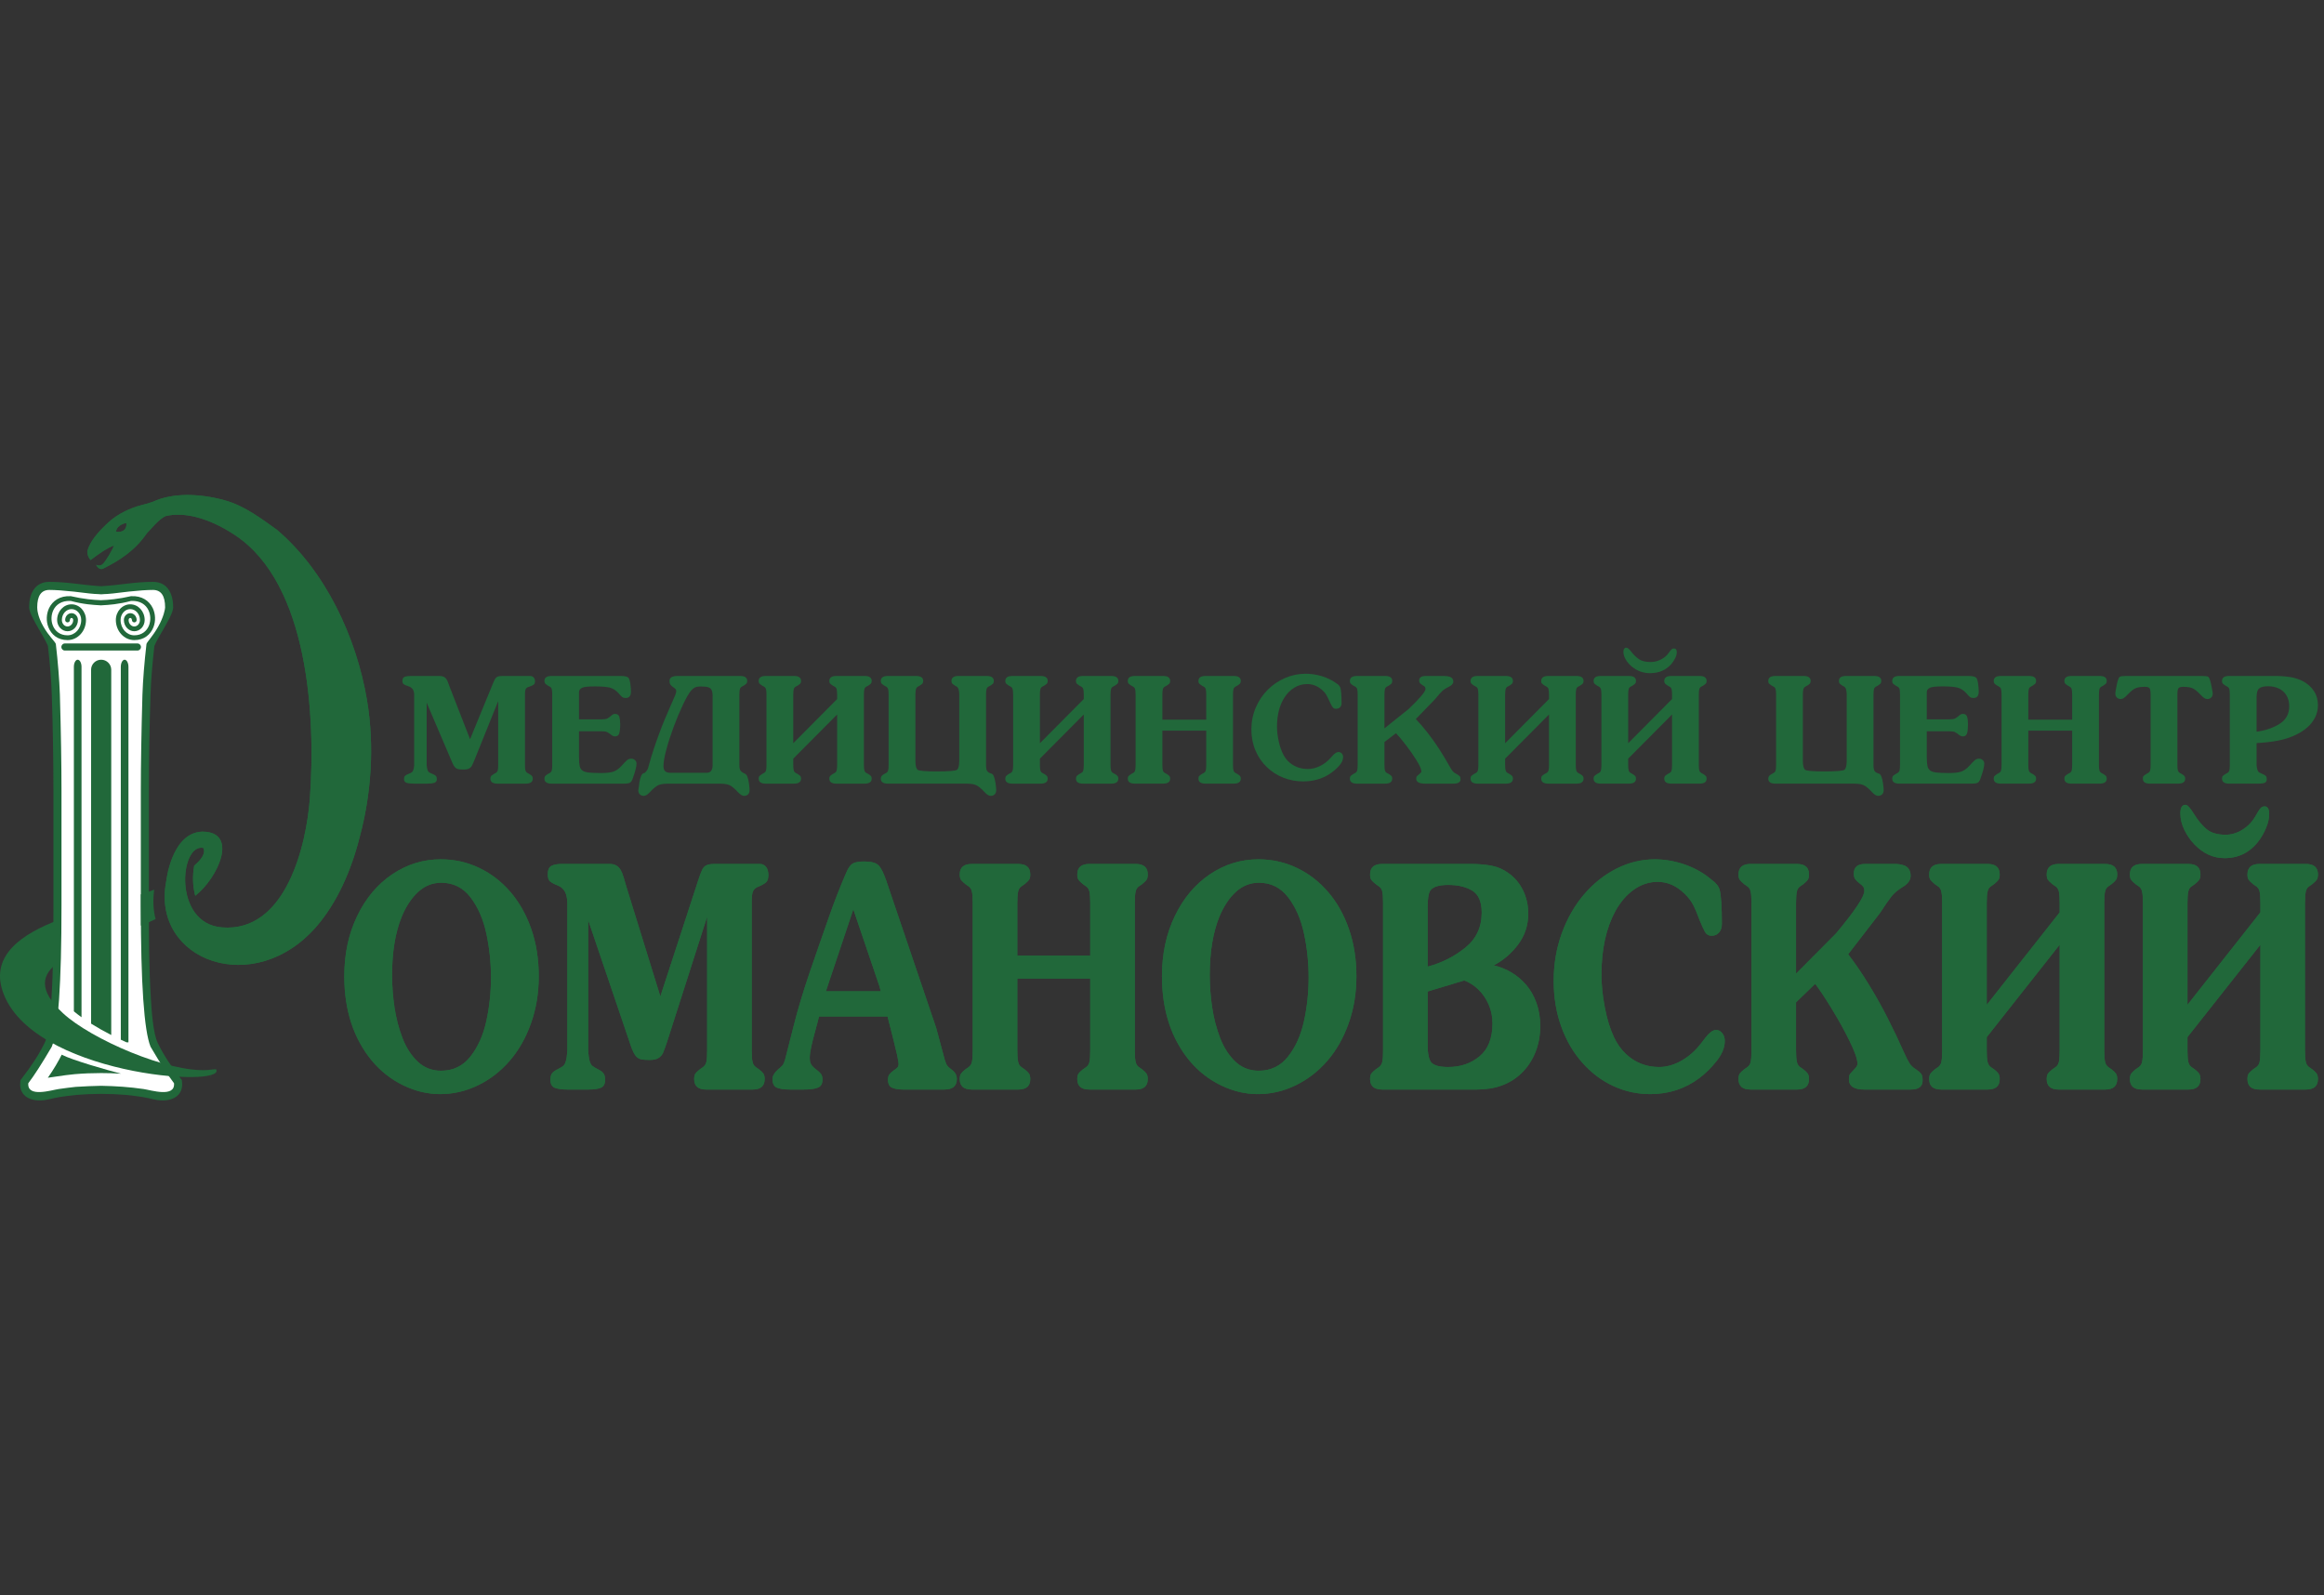 <?xml version="1.0" encoding="UTF-8"?> <svg xmlns="http://www.w3.org/2000/svg" width="169" height="116" viewBox="0 0 169 116" fill="none"><rect x="0" y="0" width="169" height="116" fill="#333333" stroke="none"/> <path fill-rule="evenodd" clip-rule="evenodd" d="M2.882 80.033C2.068 80.033 1.394 79.622 1.473 78.73L1.488 78.559L1.591 78.424C2.232 77.588 2.77 76.818 3.238 75.865C3.583 75.162 3.691 73.441 3.74 72.659C3.881 70.407 3.885 68.113 3.885 65.856V57.522C3.885 55.192 3.842 52.862 3.767 50.534C3.729 49.347 3.62 48.157 3.485 46.977C3.32 46.583 3.018 46.093 2.813 45.733C2.623 45.399 2.118 44.558 2.118 44.174C2.118 43.216 2.504 42.318 3.589 42.318C4.198 42.318 4.82 42.371 5.424 42.442C5.997 42.51 6.586 42.583 7.161 42.621L7.356 42.634L7.551 42.621C8.127 42.583 8.716 42.51 9.288 42.442C9.893 42.371 10.514 42.318 11.123 42.318C12.209 42.318 12.594 43.216 12.594 44.174C12.594 44.558 12.089 45.399 11.899 45.733C11.694 46.093 11.393 46.583 11.227 46.977C11.093 48.157 10.983 49.347 10.945 50.534C10.871 52.862 10.828 55.192 10.828 57.522V65.856C10.828 68.113 10.832 70.407 10.973 72.659C11.021 73.441 11.13 75.162 11.475 75.865C11.942 76.818 12.481 77.588 13.121 78.424L13.225 78.559L13.24 78.73C13.319 79.622 12.644 80.033 11.83 80.033C11.272 80.033 10.959 79.872 10.363 79.785C9.964 79.728 9.56 79.665 9.158 79.631C8.559 79.581 7.958 79.556 7.356 79.556C6.755 79.556 6.154 79.581 5.555 79.631C5.153 79.665 4.749 79.728 4.35 79.785C3.753 79.872 3.441 80.033 2.882 80.033Z" fill="#21683A"></path> <path fill-rule="evenodd" clip-rule="evenodd" d="M7.356 78.968C6.792 78.979 6.175 79.004 5.505 79.046C5.141 79.085 4.728 79.137 4.266 79.204C3.748 79.278 1.963 79.853 2.058 78.781C2.49 78.217 3.059 77.331 3.766 76.123C4.237 74.956 4.472 71.533 4.472 65.856V57.521C4.472 55.629 4.433 53.293 4.355 50.515C4.315 49.428 4.217 48.2 4.06 46.831C3.981 46.63 3.556 46.275 3.144 45.55C2.732 44.825 2.706 44.294 2.706 44.174C2.706 43.328 3 42.905 3.589 42.905C4.021 42.905 4.609 42.945 5.355 43.026C6.298 43.147 6.886 43.207 7.122 43.207L7.356 43.223L7.591 43.207C7.827 43.207 8.415 43.147 9.357 43.026C10.103 42.945 10.692 42.905 11.124 42.905C11.713 42.905 12.007 43.328 12.007 44.174C12.007 44.294 11.909 44.861 11.497 45.586C11.085 46.311 10.731 46.63 10.653 46.831C10.495 48.2 10.397 49.428 10.358 50.515C10.28 53.293 10.241 55.629 10.241 57.521V65.856C10.241 71.533 10.476 74.956 10.947 76.123C11.653 77.331 12.223 78.217 12.655 78.781C12.749 79.853 10.964 79.278 10.447 79.204C9.392 79.051 8.423 78.989 7.356 78.968Z" fill="white"></path> <path fill-rule="evenodd" clip-rule="evenodd" d="M9.593 45.091C9.593 45.187 9.67 45.265 9.766 45.265C9.861 45.265 9.938 45.187 9.938 45.091C9.938 44.957 9.888 44.835 9.807 44.746C9.722 44.653 9.604 44.595 9.474 44.595C9.343 44.595 9.225 44.653 9.141 44.746C9.059 44.835 9.008 44.957 9.008 45.091C9.008 45.313 9.092 45.516 9.226 45.664C9.228 45.667 9.231 45.67 9.233 45.672C9.37 45.819 9.557 45.91 9.765 45.91C9.976 45.91 10.167 45.816 10.305 45.664L10.306 45.664C10.309 45.661 10.311 45.658 10.313 45.656C10.442 45.509 10.521 45.309 10.521 45.092C10.521 44.78 10.406 44.497 10.219 44.291C10.216 44.288 10.214 44.285 10.213 44.282C10.022 44.077 9.762 43.951 9.473 43.951C9.181 43.951 8.918 44.082 8.726 44.291C8.539 44.497 8.424 44.78 8.424 45.092C8.424 45.291 8.462 45.483 8.528 45.656C8.594 45.831 8.692 45.987 8.812 46.119C9.056 46.388 9.392 46.554 9.765 46.554C10.124 46.554 10.421 46.451 10.652 46.284C10.884 46.115 11.053 45.882 11.157 45.617C11.243 45.398 11.283 45.158 11.274 44.918C11.266 44.679 11.21 44.44 11.107 44.224C10.98 43.964 10.786 43.736 10.523 43.58C10.259 43.423 9.927 43.337 9.524 43.36H9.521C9.104 43.456 8.688 43.53 8.276 43.579C7.962 43.617 7.65 43.641 7.339 43.651C7.028 43.641 6.715 43.617 6.402 43.579C5.99 43.53 5.574 43.456 5.157 43.36H5.153C4.75 43.337 4.418 43.423 4.154 43.58C3.891 43.736 3.697 43.964 3.57 44.224C3.467 44.44 3.412 44.679 3.403 44.918C3.394 45.158 3.434 45.398 3.52 45.617C3.624 45.882 3.793 46.115 4.024 46.284C4.256 46.451 4.553 46.554 4.912 46.554C5.284 46.554 5.621 46.388 5.865 46.119C5.985 45.987 6.083 45.831 6.149 45.656C6.215 45.483 6.253 45.291 6.253 45.092C6.253 44.78 6.137 44.497 5.951 44.291C5.76 44.082 5.495 43.951 5.204 43.951C4.915 43.951 4.654 44.077 4.465 44.282C4.462 44.285 4.46 44.287 4.457 44.29C4.27 44.496 4.154 44.78 4.154 45.092C4.154 45.309 4.234 45.509 4.363 45.656C4.366 45.658 4.368 45.661 4.371 45.664L4.372 45.664C4.51 45.816 4.701 45.91 4.912 45.91C5.12 45.91 5.307 45.819 5.444 45.672C5.447 45.67 5.449 45.667 5.451 45.664C5.585 45.516 5.668 45.313 5.668 45.091C5.668 44.957 5.618 44.835 5.536 44.746C5.452 44.653 5.334 44.595 5.203 44.595C5.073 44.595 4.955 44.653 4.87 44.746C4.789 44.835 4.739 44.957 4.739 45.091C4.739 45.187 4.817 45.265 4.911 45.265C5.006 45.265 5.084 45.187 5.084 45.091C5.084 45.046 5.099 45.007 5.123 44.98C5.144 44.957 5.173 44.943 5.203 44.943C5.234 44.943 5.262 44.957 5.283 44.981C5.308 45.007 5.323 45.046 5.323 45.091C5.323 45.224 5.274 45.343 5.198 45.429C5.196 45.431 5.193 45.433 5.191 45.435C5.118 45.513 5.019 45.561 4.911 45.561C4.799 45.561 4.698 45.511 4.624 45.43C4.582 45.469 4.54 45.508 4.498 45.547C4.54 45.507 4.583 45.468 4.625 45.429C4.623 45.427 4.621 45.424 4.618 45.421C4.544 45.337 4.499 45.22 4.499 45.091C4.499 44.869 4.579 44.669 4.709 44.525C4.711 44.523 4.714 44.521 4.715 44.519C4.841 44.383 5.014 44.299 5.202 44.299C5.395 44.299 5.569 44.385 5.695 44.525C5.826 44.668 5.906 44.869 5.906 45.091C5.906 45.402 5.793 45.683 5.611 45.885C5.43 46.082 5.183 46.205 4.911 46.205C4.356 46.205 3.997 45.892 3.84 45.489C3.771 45.313 3.739 45.12 3.746 44.929C3.753 44.738 3.797 44.547 3.879 44.375C4.071 43.976 4.478 43.678 5.11 43.705C5.119 43.707 5.129 43.708 5.139 43.708H5.155H5.159C5.585 43.821 5.973 43.896 6.367 43.946C6.678 43.985 6.995 44.009 7.338 44.026C7.68 44.009 7.997 43.985 8.309 43.946C8.702 43.896 9.09 43.821 9.516 43.708H9.519H9.535C9.545 43.708 9.555 43.707 9.565 43.705C10.197 43.678 10.603 43.976 10.795 44.375C10.877 44.547 10.922 44.738 10.929 44.929C10.936 45.12 10.903 45.313 10.835 45.489C10.677 45.892 10.318 46.205 9.764 46.205C9.492 46.205 9.244 46.082 9.064 45.885C8.882 45.683 8.769 45.402 8.769 45.091C8.769 44.869 8.849 44.668 8.98 44.525C9.105 44.385 9.28 44.299 9.472 44.299C9.661 44.299 9.833 44.383 9.96 44.519C9.961 44.521 9.963 44.524 9.965 44.525C10.095 44.669 10.176 44.869 10.176 45.091C10.176 45.22 10.131 45.337 10.057 45.421C10.054 45.424 10.052 45.426 10.05 45.429C10.092 45.468 10.135 45.507 10.178 45.547C10.135 45.508 10.093 45.469 10.051 45.43C9.977 45.511 9.876 45.561 9.764 45.561C9.656 45.561 9.557 45.513 9.484 45.435C9.481 45.433 9.48 45.431 9.478 45.429C9.401 45.343 9.352 45.224 9.352 45.091C9.352 45.046 9.368 45.007 9.392 44.981C9.413 44.957 9.441 44.943 9.472 44.943C9.502 44.943 9.531 44.957 9.552 44.98C9.576 45.007 9.591 45.046 9.591 45.091H9.593Z" fill="#21683A"></path> <path fill-rule="evenodd" clip-rule="evenodd" d="M7.356 47.98C7.759 47.98 8.089 48.307 8.089 48.706V75.275C7.566 75.008 7.07 74.728 6.624 74.447V48.706C6.624 48.306 6.953 47.98 7.356 47.98ZM5.65 47.98C5.803 47.98 5.928 48.213 5.928 48.498V73.982C5.725 73.837 5.538 73.692 5.372 73.552V48.498C5.372 48.213 5.497 47.98 5.65 47.98ZM4.488 76.707L4.572 76.54C4.242 77.213 3.882 77.804 3.48 78.383C3.7 78.35 3.92 78.318 4.141 78.287C4.569 78.225 5.001 78.158 5.432 78.122C6.072 78.068 6.714 78.042 7.356 78.042C7.839 78.042 8.322 78.057 8.804 78.087C7.841 77.84 5.304 77.123 4.488 76.707ZM9.063 47.98C9.216 47.98 9.341 48.213 9.341 48.498V75.805H9.2C9.061 75.743 8.922 75.679 8.785 75.615V48.498C8.785 48.213 8.91 47.98 9.063 47.98Z" fill="#21683A"></path> <path fill-rule="evenodd" clip-rule="evenodd" d="M15.294 78.291C15.325 78.305 15.36 78.286 15.398 78.29C15.369 78.28 15.334 78.271 15.294 78.264V78.291Z" fill="#21683A"></path> <path fill-rule="evenodd" clip-rule="evenodd" d="M8.432 38.672C8.895 38.744 9.252 38.532 9.188 38.035C8.842 38.081 8.464 38.328 8.432 38.672ZM20.13 38.525C23.656 41.514 25.921 46.327 26.693 50.952C27.251 54.294 26.987 57.794 26.16 60.863C25.521 63.398 24.484 65.65 23.076 67.308C18.516 72.676 10.989 69.872 12.084 64.117C12.095 64.059 12.469 60.571 14.7 60.484C17.404 60.484 15.836 63.877 14.198 65.149C14.095 64.779 14.045 64.381 14.039 63.989C14.033 63.638 14.061 63.302 14.123 62.956C14.643 62.52 14.974 62.051 14.79 61.669C13.081 61.299 12.548 67.139 16.118 67.447C20.791 67.849 22.289 61.462 22.537 58.023C22.96 52.167 22.453 42.482 17.101 38.924C15.158 37.633 13.352 37.209 12.032 37.536C11.5 37.793 10.987 38.481 10.684 38.776C9.804 40.06 8.667 40.773 7.489 41.36C7.285 41.446 7.112 41.319 6.961 41.042C6.971 41.108 7.24 41.178 7.355 41.089C7.539 41.149 8.341 39.697 8.276 39.679C7.873 39.813 7.303 40.183 6.586 40.73C6.434 40.562 6.353 40.354 6.347 40.104C6.528 39.38 7.141 38.677 7.913 37.966C8.603 37.359 9.43 36.956 10.346 36.722C10.619 36.654 10.88 36.585 11.13 36.488C12.547 35.829 14.51 35.882 16.326 36.381C17.87 36.806 19.135 37.83 20.13 38.525Z" fill="#21683A"></path> <path fill-rule="evenodd" clip-rule="evenodd" d="M11.315 66.844C11.048 66.98 10.551 67.192 10.246 67.318C10.242 66.849 10.24 66.361 10.24 65.856V65.047C10.515 64.965 10.963 64.803 11.158 64.724L11.211 64.705C11.119 65.428 11.132 66.156 11.315 66.844Z" fill="#21683A"></path> <path fill-rule="evenodd" clip-rule="evenodd" d="M4.264 69.981C3.033 70.852 2.732 71.984 4.59 73.698C6.621 75.572 12.226 78.02 15.112 77.819C15.34 77.798 15.689 77.743 15.719 77.775C16.492 79.177 2.17 78.173 0.179 72.049C-0.663 69.461 1.589 67.914 4.31 66.888C4.305 68.013 4.289 69.044 4.264 69.981Z" fill="#21683A"></path> <path fill-rule="evenodd" clip-rule="evenodd" d="M4.714 46.798H9.999C10.137 46.798 10.25 46.914 10.25 47.055C10.25 47.196 10.137 47.312 9.999 47.312H4.714C4.575 47.312 4.463 47.196 4.463 47.055C4.463 46.914 4.575 46.798 4.714 46.798Z" fill="#21683A"></path> <path fill-rule="evenodd" clip-rule="evenodd" d="M8.432 38.672C8.892 38.743 9.25 38.532 9.188 38.035C8.842 38.081 8.464 38.328 8.432 38.672ZM20.13 38.525C23.656 41.514 25.921 46.327 26.693 50.952C27.251 54.294 26.987 57.794 26.16 60.863C25.521 63.398 24.484 65.65 23.076 67.308C18.516 72.676 10.989 69.872 12.084 64.117C12.095 64.059 12.469 60.571 14.7 60.484C17.404 60.484 15.836 63.877 14.198 65.149C14.095 64.779 14.045 64.381 14.039 63.989C14.033 63.638 14.061 63.302 14.123 62.956C14.643 62.52 14.974 62.051 14.79 61.669C13.081 61.299 12.548 67.139 16.118 67.447C20.791 67.849 22.289 61.462 22.537 58.023C22.96 52.167 22.453 42.482 17.101 38.924C15.158 37.633 13.352 37.209 12.032 37.536C11.5 37.793 10.987 38.481 10.684 38.776C9.804 40.06 8.667 40.773 7.489 41.36C7.285 41.446 7.112 41.319 6.961 41.042C6.971 41.108 7.24 41.178 7.355 41.089C7.539 41.149 8.341 39.697 8.276 39.679C7.873 39.813 7.303 40.183 6.586 40.73C6.434 40.562 6.353 40.354 6.347 40.104C6.528 39.38 7.141 38.677 7.913 37.966C8.603 37.359 9.43 36.956 10.346 36.722C10.619 36.654 10.88 36.585 11.13 36.488C12.547 35.829 14.51 35.882 16.326 36.381C17.87 36.806 19.135 37.83 20.13 38.525Z" fill="#21683A"></path> <path fill-rule="evenodd" clip-rule="evenodd" d="M159.071 76.394C159.071 76.781 159.092 77.062 159.134 77.234C159.173 77.409 159.258 77.536 159.392 77.626L159.588 77.76C159.736 77.873 159.843 77.974 159.912 78.067C159.979 78.16 160.015 78.299 160.015 78.478C160.015 78.986 159.724 79.24 159.14 79.24H155.757C155.176 79.24 154.885 78.986 154.885 78.478C154.885 78.302 154.918 78.168 154.983 78.078C155.048 77.989 155.158 77.884 155.315 77.76L155.511 77.626C155.648 77.536 155.734 77.406 155.772 77.234C155.811 77.062 155.832 76.781 155.832 76.394V65.681C155.832 65.289 155.811 65.008 155.77 64.833C155.731 64.661 155.645 64.534 155.511 64.449L155.315 64.314C155.149 64.176 155.036 64.067 154.974 63.985C154.915 63.899 154.885 63.772 154.885 63.597C154.885 63.089 155.176 62.835 155.757 62.835H159.14C159.724 62.835 160.015 63.089 160.015 63.597C160.015 63.776 159.982 63.907 159.92 63.996C159.855 64.082 159.745 64.187 159.588 64.314L159.392 64.449C159.258 64.531 159.173 64.657 159.134 64.833C159.092 65.008 159.071 65.289 159.071 65.681V73.08L164.376 66.354V65.681C164.376 65.289 164.356 65.008 164.317 64.833C164.275 64.661 164.189 64.534 164.056 64.449L163.86 64.314C163.694 64.176 163.581 64.067 163.522 63.985C163.462 63.903 163.433 63.776 163.433 63.597C163.433 63.089 163.724 62.835 164.302 62.835H167.69C168.269 62.835 168.56 63.089 168.56 63.597C168.56 63.772 168.527 63.907 168.465 63.996C168.4 64.082 168.29 64.187 168.132 64.314L167.937 64.449C167.803 64.531 167.717 64.657 167.678 64.833C167.637 65.008 167.616 65.289 167.616 65.681V76.394C167.616 76.781 167.637 77.062 167.678 77.234C167.717 77.406 167.803 77.536 167.937 77.626L168.132 77.76C168.281 77.873 168.39 77.974 168.456 78.067C168.524 78.16 168.56 78.299 168.56 78.478C168.56 78.986 168.269 79.24 167.69 79.24H164.302C163.724 79.24 163.433 78.986 163.433 78.478C163.433 78.299 163.466 78.16 163.528 78.074C163.593 77.989 163.703 77.884 163.86 77.76L164.056 77.626C164.192 77.536 164.279 77.409 164.317 77.234C164.356 77.062 164.376 76.781 164.376 76.394V68.707L159.071 75.429V76.394ZM165.014 59.205C165.014 59.5 164.946 59.821 164.804 60.168C164.661 60.512 164.501 60.81 164.32 61.065C163.679 61.961 162.833 62.409 161.777 62.409C160.952 62.409 160.223 62.08 159.588 61.423C159.3 61.128 159.054 60.777 158.855 60.37C158.653 59.963 158.555 59.559 158.555 59.16C158.555 58.741 158.68 58.532 158.929 58.532C159.066 58.532 159.27 58.752 159.537 59.189C159.807 59.63 160.104 59.993 160.433 60.28C160.763 60.568 161.234 60.71 161.849 60.71C162.27 60.71 162.683 60.587 163.083 60.336C163.48 60.086 163.801 59.746 164.038 59.32C164.103 59.205 164.169 59.096 164.228 58.995C164.287 58.894 164.349 58.812 164.421 58.745C164.489 58.682 164.575 58.648 164.676 58.648C164.901 58.648 165.014 58.834 165.014 59.205ZM144.474 76.394C144.474 76.781 144.495 77.062 144.537 77.234C144.575 77.409 144.661 77.536 144.795 77.626L144.991 77.76C145.139 77.873 145.246 77.974 145.314 78.067C145.382 78.16 145.417 78.299 145.417 78.478C145.417 78.986 145.127 79.24 144.543 79.24H141.16C140.579 79.24 140.288 78.986 140.288 78.478C140.288 78.302 140.321 78.168 140.386 78.078C140.451 77.989 140.561 77.884 140.718 77.76L140.914 77.626C141.05 77.536 141.136 77.406 141.175 77.234C141.214 77.062 141.234 76.781 141.234 76.394V65.681C141.234 65.289 141.214 65.008 141.172 64.833C141.133 64.661 141.048 64.534 140.914 64.449L140.718 64.314C140.552 64.176 140.439 64.067 140.377 63.985C140.318 63.899 140.288 63.772 140.288 63.597C140.288 63.089 140.579 62.835 141.16 62.835H144.543C145.127 62.835 145.417 63.089 145.417 63.597C145.417 63.776 145.385 63.907 145.323 63.996C145.257 64.082 145.148 64.187 144.991 64.314L144.795 64.449C144.661 64.531 144.575 64.657 144.537 64.833C144.495 65.008 144.474 65.289 144.474 65.681V73.08L149.779 66.354V65.681C149.779 65.289 149.758 65.008 149.72 64.833C149.678 64.661 149.592 64.534 149.459 64.449L149.263 64.314C149.097 64.176 148.984 64.067 148.924 63.985C148.866 63.903 148.835 63.776 148.835 63.597C148.835 63.089 149.126 62.835 149.705 62.835H153.093C153.672 62.835 153.963 63.089 153.963 63.597C153.963 63.772 153.93 63.907 153.868 63.996C153.802 64.082 153.692 64.187 153.535 64.314L153.339 64.449C153.206 64.531 153.12 64.657 153.081 64.833C153.04 65.008 153.019 65.289 153.019 65.681V76.394C153.019 76.781 153.04 77.062 153.081 77.234C153.12 77.406 153.206 77.536 153.339 77.626L153.535 77.76C153.684 77.873 153.793 77.974 153.858 78.067C153.927 78.16 153.963 78.299 153.963 78.478C153.963 78.986 153.672 79.24 153.093 79.24H149.705C149.126 79.24 148.835 78.986 148.835 78.478C148.835 78.299 148.868 78.16 148.931 78.074C148.996 77.989 149.106 77.884 149.263 77.76L149.459 77.626C149.595 77.536 149.681 77.409 149.72 77.234C149.758 77.062 149.779 76.781 149.779 76.394V68.707L144.474 75.429V76.394ZM130.607 76.394C130.607 76.781 130.628 77.062 130.669 77.234C130.708 77.409 130.794 77.536 130.927 77.626L131.123 77.76C131.271 77.873 131.381 77.974 131.447 78.067C131.515 78.16 131.55 78.299 131.55 78.478C131.55 78.986 131.26 79.24 130.681 79.24H127.293C126.715 79.24 126.423 78.986 126.423 78.478C126.423 78.299 126.456 78.16 126.518 78.074C126.584 77.989 126.694 77.884 126.851 77.76L127.047 77.626C127.183 77.536 127.269 77.406 127.308 77.234C127.346 77.062 127.367 76.781 127.367 76.394V65.681C127.367 65.289 127.346 65.008 127.305 64.833C127.266 64.661 127.18 64.534 127.047 64.449L126.851 64.314C126.685 64.176 126.572 64.067 126.513 63.985C126.453 63.903 126.423 63.772 126.423 63.597C126.423 63.089 126.715 62.835 127.293 62.835H130.681C131.26 62.835 131.55 63.089 131.55 63.597C131.55 63.776 131.518 63.907 131.455 63.996C131.39 64.082 131.281 64.187 131.123 64.314L130.927 64.449C130.794 64.531 130.708 64.657 130.669 64.833C130.628 65.008 130.607 65.289 130.607 65.681V70.813L133.527 67.874C134.891 66.237 135.573 65.214 135.573 64.804C135.573 64.657 135.544 64.549 135.485 64.478C135.425 64.403 135.33 64.318 135.197 64.221C135.067 64.12 134.969 64.023 134.903 63.929C134.841 63.836 134.808 63.701 134.808 63.53C134.808 63.067 135.081 62.835 135.627 62.835H137.817C138.078 62.835 138.315 62.88 138.528 62.966C138.801 63.096 138.938 63.343 138.938 63.705C138.938 64.011 138.743 64.281 138.351 64.516C138.006 64.729 137.742 64.953 137.558 65.18C137.374 65.409 137.093 65.812 136.713 66.398L134.398 69.401C134.909 70.07 135.404 70.794 135.885 71.579C136.369 72.363 136.82 73.166 137.241 73.992C137.662 74.817 138.08 75.692 138.493 76.618C138.633 76.931 138.754 77.17 138.858 77.33C138.959 77.492 139.11 77.634 139.312 77.76C139.505 77.895 139.638 78.003 139.706 78.097C139.775 78.186 139.811 78.35 139.811 78.589C139.811 79.023 139.525 79.24 138.956 79.24H135.556C134.82 79.24 134.452 78.993 134.452 78.5C134.452 78.31 134.481 78.179 134.538 78.1C134.598 78.026 134.701 77.914 134.849 77.76C134.998 77.611 135.075 77.484 135.075 77.379C135.075 77.043 134.883 76.483 134.497 75.702C134.114 74.922 133.672 74.123 133.17 73.308C132.669 72.494 132.277 71.911 131.998 71.553L130.607 72.897V76.394ZM122.489 64.986C121.908 64.418 121.264 64.135 120.552 64.135C119.929 64.135 119.35 64.322 118.819 64.699C118.288 65.072 117.837 65.595 117.469 66.263C116.796 67.5 116.458 69.039 116.458 70.881C116.458 71.624 116.538 72.415 116.698 73.248C116.855 74.085 117.078 74.814 117.366 75.433C117.593 75.911 117.879 76.315 118.223 76.64C118.564 76.965 118.938 77.208 119.348 77.365C119.757 77.525 120.187 77.603 120.638 77.603C121.187 77.603 121.736 77.451 122.279 77.141C122.825 76.83 123.305 76.401 123.718 75.859C123.822 75.725 123.934 75.579 124.05 75.429C124.169 75.277 124.29 75.153 124.415 75.056C124.542 74.959 124.67 74.91 124.804 74.91C124.979 74.91 125.124 74.989 125.245 75.146C125.364 75.299 125.426 75.485 125.426 75.698C125.426 76.177 125.231 76.662 124.836 77.159C124.445 77.656 124.023 78.07 123.576 78.407C122.543 79.183 121.35 79.572 119.997 79.572C119.066 79.572 118.176 79.378 117.33 78.99C116.484 78.601 115.731 78.037 115.075 77.297C114.416 76.562 113.903 75.684 113.535 74.664C113.168 73.648 112.984 72.535 112.984 71.328C112.984 70.103 113.182 68.949 113.577 67.866C113.972 66.783 114.514 65.841 115.2 65.039C115.885 64.239 116.674 63.616 117.561 63.167C118.448 62.723 119.374 62.498 120.335 62.498C121.068 62.498 121.804 62.626 122.537 62.883C123.27 63.141 123.911 63.507 124.465 63.982C124.789 64.213 124.984 64.456 125.053 64.721C125.16 65.139 125.213 65.961 125.213 67.183C125.213 67.452 125.145 67.664 125.008 67.821C124.872 67.978 124.691 68.056 124.465 68.056C124.261 68.056 124.103 67.971 124 67.799C123.896 67.624 123.76 67.328 123.593 66.913C123.421 66.443 123.261 66.069 123.113 65.785C122.964 65.506 122.756 65.24 122.489 64.986ZM103.816 75.968C103.816 76.61 103.905 77.043 104.08 77.271C104.284 77.492 104.694 77.603 105.311 77.603C106.21 77.603 106.973 77.342 107.596 76.823C108.222 76.3 108.533 75.501 108.533 74.421C108.533 73.935 108.441 73.48 108.257 73.062C108.073 72.639 107.826 72.277 107.515 71.974C107.204 71.672 106.862 71.448 106.486 71.306L103.816 72.109V75.968ZM103.816 70.302C104.821 70.036 105.729 69.584 106.536 68.938C107.346 68.292 107.749 67.441 107.749 66.376C107.749 65.588 107.521 65.054 107.061 64.773C106.602 64.497 106.017 64.359 105.311 64.359C104.644 64.359 104.21 64.493 104.011 64.762C103.881 64.957 103.816 65.367 103.816 65.995V70.302ZM100.508 79.24C99.923 79.24 99.632 78.986 99.632 78.478C99.632 78.299 99.665 78.16 99.727 78.074C99.792 77.989 99.902 77.884 100.06 77.76L100.255 77.626C100.392 77.532 100.481 77.402 100.519 77.23C100.558 77.062 100.576 76.781 100.576 76.394V65.681C100.576 65.293 100.558 65.012 100.519 64.837C100.481 64.665 100.392 64.534 100.255 64.452L100.06 64.314C99.894 64.18 99.781 64.071 99.721 63.989C99.662 63.907 99.632 63.776 99.632 63.597C99.632 63.089 99.923 62.835 100.508 62.835H106.97C107.539 62.835 108.046 62.88 108.488 62.966C108.931 63.055 109.337 63.234 109.708 63.507C110.153 63.825 110.503 64.243 110.755 64.755C111.007 65.27 111.132 65.838 111.132 66.462C111.132 67.295 110.886 68.038 110.393 68.696C109.901 69.349 109.31 69.853 108.625 70.208C109.082 70.313 109.515 70.488 109.928 70.734C110.337 70.981 110.696 71.288 111.004 71.654C111.313 72.019 111.559 72.457 111.737 72.965C111.918 73.472 112.007 74.025 112.007 74.623C112.007 75.31 111.886 75.953 111.646 76.547C111.402 77.144 111.061 77.652 110.616 78.074C109.8 78.851 108.726 79.24 107.397 79.24H100.508ZM95.164 71.078C95.164 70.003 95.051 68.938 94.826 67.892C94.6 66.843 94.215 65.965 93.674 65.259C93.132 64.553 92.422 64.198 91.548 64.198C90.915 64.198 90.355 64.422 89.868 64.867C89.385 65.311 88.984 65.916 88.667 66.682C88.204 67.832 87.972 69.244 87.972 70.921C87.972 71.695 88.031 72.475 88.147 73.267C88.266 74.059 88.462 74.81 88.735 75.512C89.008 76.214 89.379 76.781 89.844 77.219C90.31 77.656 90.874 77.873 91.532 77.873C92.414 77.873 93.129 77.529 93.671 76.838C94.215 76.147 94.6 75.288 94.826 74.261C95.051 73.23 95.164 72.169 95.164 71.078ZM86.512 77.155C85.168 75.531 84.498 73.476 84.498 70.996C84.498 69.371 84.809 67.911 85.436 66.618C86.059 65.322 86.91 64.314 87.984 63.586C89.061 62.861 90.239 62.498 91.514 62.498C92.494 62.498 93.413 62.7 94.28 63.108C95.143 63.515 95.903 64.094 96.558 64.849C97.211 65.603 97.721 66.503 98.089 67.553C98.454 68.602 98.638 69.753 98.638 70.996C98.638 72.221 98.451 73.361 98.075 74.417C97.701 75.479 97.182 76.389 96.52 77.155C95.855 77.921 95.087 78.515 94.212 78.936C93.336 79.359 92.42 79.572 91.464 79.572C90.565 79.572 89.678 79.362 88.8 78.941C87.925 78.518 87.159 77.924 86.512 77.155ZM73.977 76.394C73.977 76.781 73.998 77.062 74.04 77.234C74.078 77.406 74.164 77.536 74.298 77.626L74.493 77.76C74.642 77.873 74.749 77.974 74.817 78.067C74.885 78.16 74.921 78.299 74.921 78.478C74.921 78.986 74.63 79.24 74.046 79.24H70.663C70.082 79.24 69.791 78.986 69.791 78.478C69.791 78.302 69.824 78.168 69.889 78.078C69.954 77.989 70.064 77.884 70.221 77.76L70.417 77.626C70.553 77.536 70.64 77.406 70.678 77.234C70.717 77.062 70.737 76.781 70.737 76.394V65.681C70.737 65.289 70.717 65.008 70.675 64.833C70.637 64.661 70.55 64.534 70.417 64.449L70.221 64.314C70.055 64.176 69.942 64.067 69.88 63.985C69.821 63.899 69.791 63.772 69.791 63.597C69.791 63.089 70.082 62.835 70.663 62.835H74.046C74.63 62.835 74.921 63.089 74.921 63.597C74.921 63.776 74.888 63.907 74.826 63.996C74.76 64.082 74.651 64.187 74.493 64.314L74.298 64.449C74.164 64.531 74.078 64.657 74.04 64.833C73.998 65.008 73.977 65.293 73.977 65.681V69.491H79.282V65.681C79.282 65.293 79.261 65.008 79.223 64.837C79.181 64.661 79.095 64.534 78.962 64.449L78.766 64.314C78.6 64.18 78.487 64.067 78.427 63.985C78.369 63.903 78.339 63.776 78.339 63.597C78.339 63.089 78.63 62.835 79.208 62.835H82.596C83.174 62.835 83.465 63.089 83.465 63.597C83.465 63.772 83.433 63.907 83.37 63.996C83.305 64.082 83.195 64.187 83.038 64.314L82.842 64.449C82.709 64.531 82.623 64.657 82.584 64.833C82.543 65.008 82.522 65.289 82.522 65.681V76.394C82.522 76.781 82.543 77.062 82.584 77.234C82.623 77.406 82.709 77.536 82.842 77.626L83.038 77.76C83.186 77.873 83.296 77.974 83.362 78.067C83.43 78.16 83.465 78.299 83.465 78.478C83.465 78.986 83.174 79.24 82.596 79.24H79.208C78.63 79.24 78.339 78.986 78.339 78.478C78.339 78.299 78.371 78.16 78.434 78.074C78.499 77.984 78.609 77.884 78.766 77.76L78.962 77.626C79.098 77.536 79.184 77.406 79.223 77.234C79.261 77.062 79.282 76.781 79.282 76.394V71.168H73.977V76.394ZM64.047 72.091L63.955 71.735L62.053 66.129L60.059 72.091H64.047ZM57.458 79.24C57.012 79.24 56.686 79.191 56.481 79.098C56.277 79.004 56.176 78.795 56.176 78.478C56.176 78.261 56.301 78.037 56.55 77.805C56.727 77.663 56.846 77.551 56.911 77.473C56.974 77.391 57.033 77.264 57.084 77.088L57.724 74.578C57.876 73.969 58.045 73.356 58.232 72.741C58.416 72.128 58.627 71.471 58.864 70.769C59.101 70.07 59.312 69.454 59.502 68.92C59.689 68.382 59.935 67.687 60.234 66.824C60.665 65.591 61.104 64.463 61.552 63.437C61.7 63.096 61.861 62.88 62.035 62.79C62.21 62.7 62.483 62.655 62.851 62.655C63.338 62.655 63.676 62.741 63.866 62.917C64.056 63.089 64.246 63.459 64.439 64.023L68.085 74.779L68.711 77.11C68.773 77.309 68.835 77.443 68.895 77.517C68.954 77.592 69.07 77.697 69.245 77.827C69.467 77.995 69.58 78.213 69.58 78.478C69.58 78.986 69.275 79.24 68.67 79.24H65.664C65.347 79.24 65.088 79.198 64.884 79.112C64.679 79.03 64.575 78.832 64.575 78.522C64.575 78.358 64.61 78.231 64.676 78.141C64.744 78.048 64.845 77.955 64.979 77.861C65.112 77.768 65.207 77.689 65.263 77.634C65.317 77.577 65.347 77.492 65.347 77.379C65.347 77.271 65.305 77.035 65.225 76.67C65.142 76.308 65.038 75.882 64.914 75.385C64.789 74.892 64.694 74.526 64.634 74.291L64.543 73.928H59.558C59.508 74.145 59.421 74.478 59.294 74.933C59.169 75.388 59.068 75.785 58.995 76.121C58.92 76.457 58.885 76.726 58.885 76.931C58.885 77.152 58.923 77.316 58.997 77.432C59.071 77.547 59.187 77.663 59.345 77.775C59.502 77.891 59.617 77.999 59.694 78.097C59.772 78.194 59.81 78.336 59.81 78.522C59.81 78.817 59.7 79.012 59.478 79.101C59.255 79.194 58.908 79.24 58.437 79.24H57.458ZM50.782 64C50.895 63.657 50.986 63.41 51.061 63.257C51.135 63.104 51.236 62.995 51.367 62.932C51.497 62.868 51.696 62.835 51.96 62.835H55.271C55.446 62.835 55.588 62.906 55.704 63.044C55.817 63.186 55.876 63.384 55.876 63.638C55.876 63.892 55.819 64.067 55.707 64.168C55.591 64.273 55.416 64.374 55.179 64.471C54.959 64.553 54.817 64.669 54.755 64.829C54.692 64.986 54.663 65.233 54.663 65.565V76.394C54.663 76.781 54.683 77.062 54.725 77.234C54.764 77.406 54.849 77.536 54.983 77.626L55.179 77.76C55.327 77.873 55.437 77.974 55.502 78.067C55.571 78.16 55.606 78.299 55.606 78.478C55.606 78.986 55.316 79.24 54.737 79.24H51.348C50.77 79.24 50.479 78.986 50.479 78.478C50.479 78.299 50.512 78.16 50.574 78.074C50.639 77.989 50.749 77.884 50.906 77.76L51.102 77.626C51.239 77.532 51.328 77.402 51.367 77.23C51.405 77.058 51.423 76.781 51.423 76.394V66.667L48.539 75.676C48.391 76.124 48.284 76.42 48.219 76.565C48.153 76.715 48.047 76.838 47.898 76.939C47.749 77.04 47.53 77.088 47.239 77.088C46.945 77.088 46.729 77.069 46.587 77.032C46.444 76.995 46.323 76.909 46.219 76.778C46.115 76.647 46.011 76.438 45.904 76.147L42.771 66.913V76.438C42.792 76.741 42.828 76.987 42.881 77.178C42.932 77.349 42.999 77.466 43.083 77.529C43.166 77.592 43.323 77.686 43.554 77.805C43.711 77.887 43.828 77.977 43.895 78.078C43.967 78.182 44.003 78.336 44.003 78.544C44.003 78.836 43.898 79.027 43.691 79.112C43.484 79.198 43.184 79.24 42.789 79.24H41.24C40.849 79.24 40.549 79.198 40.341 79.112C40.133 79.027 40.027 78.836 40.027 78.544C40.027 78.336 40.062 78.182 40.133 78.078C40.202 77.977 40.317 77.887 40.475 77.805C40.694 77.697 40.845 77.607 40.938 77.54C41.027 77.473 41.098 77.353 41.148 77.178C41.202 76.987 41.237 76.741 41.258 76.438V65.681C41.258 65.487 41.24 65.33 41.205 65.211C41.127 64.796 40.896 64.519 40.51 64.378C40.279 64.288 40.107 64.195 39.997 64.098C39.887 64 39.834 63.832 39.834 63.597C39.834 63.272 39.923 63.063 40.101 62.973C40.282 62.88 40.531 62.835 40.849 62.835H44.317C44.525 62.835 44.691 62.872 44.822 62.951C44.952 63.029 45.056 63.138 45.133 63.269C45.21 63.399 45.281 63.574 45.346 63.791C45.411 64.008 45.471 64.221 45.53 64.426L48.02 72.471L50.782 64ZM35.704 71.078C35.704 70.003 35.591 68.938 35.366 67.892C35.141 66.843 34.754 65.965 34.215 65.259C33.672 64.553 32.962 64.198 32.087 64.198C31.455 64.198 30.894 64.422 30.408 64.867C29.924 65.311 29.524 65.916 29.207 66.682C28.744 67.832 28.512 69.244 28.512 70.921C28.512 71.695 28.571 72.475 28.687 73.267C28.806 74.059 29.002 74.81 29.275 75.512C29.548 76.214 29.919 76.781 30.384 77.219C30.85 77.656 31.414 77.873 32.072 77.873C32.954 77.873 33.669 77.529 34.212 76.838C34.754 76.147 35.141 75.288 35.366 74.261C35.591 73.23 35.704 72.169 35.704 71.078ZM27.053 77.155C25.709 75.531 25.038 73.476 25.038 70.996C25.038 69.371 25.349 67.911 25.976 66.618C26.598 65.322 27.45 64.314 28.524 63.586C29.601 62.861 30.779 62.498 32.055 62.498C33.034 62.498 33.954 62.7 34.82 63.108C35.684 63.515 36.443 64.094 37.099 64.849C37.752 65.603 38.261 66.503 38.63 67.553C38.995 68.602 39.178 69.753 39.178 70.996C39.178 72.221 38.992 73.361 38.615 74.417C38.241 75.479 37.721 76.389 37.06 77.155C36.395 77.921 35.627 78.515 34.752 78.936C33.877 79.359 32.96 79.572 32.004 79.572C31.105 79.572 30.218 79.362 29.34 78.941C28.465 78.518 27.7 77.924 27.053 77.155Z" fill="#21683A"></path> <path fill-rule="evenodd" clip-rule="evenodd" d="M159.071 76.394C159.071 76.781 159.092 77.062 159.134 77.234C159.173 77.409 159.258 77.536 159.392 77.626L159.588 77.76C159.736 77.873 159.843 77.974 159.912 78.067C159.979 78.16 160.015 78.299 160.015 78.478C160.015 78.986 159.724 79.24 159.14 79.24H155.757C155.176 79.24 154.885 78.986 154.885 78.478C154.885 78.302 154.918 78.168 154.983 78.078C155.048 77.989 155.158 77.884 155.315 77.76L155.511 77.626C155.648 77.536 155.734 77.406 155.772 77.234C155.811 77.062 155.832 76.781 155.832 76.394V65.681C155.832 65.289 155.811 65.008 155.77 64.833C155.731 64.661 155.645 64.534 155.511 64.449L155.315 64.314C155.149 64.176 155.036 64.067 154.974 63.985C154.915 63.899 154.885 63.772 154.885 63.597C154.885 63.089 155.176 62.835 155.757 62.835H159.14C159.724 62.835 160.015 63.089 160.015 63.597C160.015 63.776 159.982 63.907 159.92 63.996C159.855 64.082 159.745 64.187 159.588 64.314L159.392 64.449C159.258 64.531 159.173 64.657 159.134 64.833C159.092 65.008 159.071 65.289 159.071 65.681V73.08L164.376 66.354V65.681C164.376 65.289 164.356 65.008 164.317 64.833C164.275 64.661 164.189 64.534 164.056 64.449L163.86 64.314C163.694 64.176 163.581 64.067 163.522 63.985C163.462 63.903 163.433 63.776 163.433 63.597C163.433 63.089 163.724 62.835 164.302 62.835H167.69C168.269 62.835 168.56 63.089 168.56 63.597C168.56 63.772 168.527 63.907 168.465 63.996C168.4 64.082 168.29 64.187 168.132 64.314L167.937 64.449C167.803 64.531 167.717 64.657 167.678 64.833C167.637 65.008 167.616 65.289 167.616 65.681V76.394C167.616 76.781 167.637 77.062 167.678 77.234C167.717 77.406 167.803 77.536 167.937 77.626L168.132 77.76C168.281 77.873 168.39 77.974 168.456 78.067C168.524 78.16 168.56 78.299 168.56 78.478C168.56 78.986 168.269 79.24 167.69 79.24H164.302C163.724 79.24 163.433 78.986 163.433 78.478C163.433 78.299 163.466 78.16 163.528 78.074C163.593 77.989 163.703 77.884 163.86 77.76L164.056 77.626C164.192 77.536 164.279 77.409 164.317 77.234C164.356 77.062 164.376 76.781 164.376 76.394V68.707L159.071 75.429V76.394ZM165.014 59.205C165.014 59.5 164.946 59.821 164.804 60.168C164.661 60.512 164.501 60.81 164.32 61.065C163.679 61.961 162.833 62.409 161.777 62.409C160.952 62.409 160.223 62.08 159.588 61.423C159.3 61.128 159.054 60.777 158.855 60.37C158.653 59.963 158.555 59.559 158.555 59.16C158.555 58.741 158.68 58.532 158.929 58.532C159.066 58.532 159.27 58.752 159.537 59.189C159.807 59.63 160.104 59.993 160.433 60.28C160.763 60.568 161.234 60.71 161.849 60.71C162.27 60.71 162.683 60.587 163.083 60.336C163.48 60.086 163.801 59.746 164.038 59.32C164.103 59.205 164.169 59.096 164.228 58.995C164.287 58.894 164.349 58.812 164.421 58.745C164.489 58.682 164.575 58.648 164.676 58.648C164.901 58.648 165.014 58.834 165.014 59.205ZM144.474 76.394C144.474 76.781 144.495 77.062 144.537 77.234C144.575 77.409 144.661 77.536 144.795 77.626L144.991 77.76C145.139 77.873 145.246 77.974 145.314 78.067C145.382 78.16 145.417 78.299 145.417 78.478C145.417 78.986 145.127 79.24 144.543 79.24H141.16C140.579 79.24 140.288 78.986 140.288 78.478C140.288 78.302 140.321 78.168 140.386 78.078C140.451 77.989 140.561 77.884 140.718 77.76L140.914 77.626C141.05 77.536 141.136 77.406 141.175 77.234C141.214 77.062 141.234 76.781 141.234 76.394V65.681C141.234 65.289 141.214 65.008 141.172 64.833C141.133 64.661 141.048 64.534 140.914 64.449L140.718 64.314C140.552 64.176 140.439 64.067 140.377 63.985C140.318 63.899 140.288 63.772 140.288 63.597C140.288 63.089 140.579 62.835 141.16 62.835H144.543C145.127 62.835 145.417 63.089 145.417 63.597C145.417 63.776 145.385 63.907 145.323 63.996C145.257 64.082 145.148 64.187 144.991 64.314L144.795 64.449C144.661 64.531 144.575 64.657 144.537 64.833C144.495 65.008 144.474 65.289 144.474 65.681V73.08L149.779 66.354V65.681C149.779 65.289 149.758 65.008 149.72 64.833C149.678 64.661 149.592 64.534 149.459 64.449L149.263 64.314C149.097 64.176 148.984 64.067 148.924 63.985C148.866 63.903 148.835 63.776 148.835 63.597C148.835 63.089 149.126 62.835 149.705 62.835H153.093C153.672 62.835 153.963 63.089 153.963 63.597C153.963 63.772 153.93 63.907 153.868 63.996C153.802 64.082 153.692 64.187 153.535 64.314L153.339 64.449C153.206 64.531 153.12 64.657 153.081 64.833C153.04 65.008 153.019 65.289 153.019 65.681V76.394C153.019 76.781 153.04 77.062 153.081 77.234C153.12 77.406 153.206 77.536 153.339 77.626L153.535 77.76C153.684 77.873 153.793 77.974 153.858 78.067C153.927 78.16 153.963 78.299 153.963 78.478C153.963 78.986 153.672 79.24 153.093 79.24H149.705C149.126 79.24 148.835 78.986 148.835 78.478C148.835 78.299 148.868 78.16 148.931 78.074C148.996 77.989 149.106 77.884 149.263 77.76L149.459 77.626C149.595 77.536 149.681 77.409 149.72 77.234C149.758 77.062 149.779 76.781 149.779 76.394V68.707L144.474 75.429V76.394ZM130.607 76.394C130.607 76.781 130.628 77.062 130.669 77.234C130.708 77.409 130.794 77.536 130.927 77.626L131.123 77.76C131.271 77.873 131.381 77.974 131.447 78.067C131.515 78.16 131.55 78.299 131.55 78.478C131.55 78.986 131.26 79.24 130.681 79.24H127.293C126.715 79.24 126.423 78.986 126.423 78.478C126.423 78.299 126.456 78.16 126.518 78.074C126.584 77.989 126.694 77.884 126.851 77.76L127.047 77.626C127.183 77.536 127.269 77.406 127.308 77.234C127.346 77.062 127.367 76.781 127.367 76.394V65.681C127.367 65.289 127.346 65.008 127.305 64.833C127.266 64.661 127.18 64.534 127.047 64.449L126.851 64.314C126.685 64.176 126.572 64.067 126.513 63.985C126.453 63.903 126.423 63.772 126.423 63.597C126.423 63.089 126.715 62.835 127.293 62.835H130.681C131.26 62.835 131.55 63.089 131.55 63.597C131.55 63.776 131.518 63.907 131.455 63.996C131.39 64.082 131.281 64.187 131.123 64.314L130.927 64.449C130.794 64.531 130.708 64.657 130.669 64.833C130.628 65.008 130.607 65.289 130.607 65.681V70.813L133.527 67.874C134.891 66.237 135.573 65.214 135.573 64.804C135.573 64.657 135.544 64.549 135.485 64.478C135.425 64.403 135.33 64.318 135.197 64.221C135.067 64.12 134.969 64.023 134.903 63.929C134.841 63.836 134.808 63.701 134.808 63.53C134.808 63.067 135.081 62.835 135.627 62.835H137.817C138.078 62.835 138.315 62.88 138.528 62.966C138.801 63.096 138.938 63.343 138.938 63.705C138.938 64.011 138.743 64.281 138.351 64.516C138.006 64.729 137.742 64.953 137.558 65.18C137.374 65.409 137.093 65.812 136.713 66.398L134.398 69.401C134.909 70.07 135.404 70.794 135.885 71.579C136.369 72.363 136.82 73.166 137.241 73.992C137.662 74.817 138.08 75.692 138.493 76.618C138.633 76.931 138.754 77.17 138.858 77.33C138.959 77.492 139.11 77.634 139.312 77.76C139.505 77.895 139.638 78.003 139.706 78.097C139.775 78.186 139.811 78.35 139.811 78.589C139.811 79.023 139.525 79.24 138.956 79.24H135.556C134.82 79.24 134.452 78.993 134.452 78.5C134.452 78.31 134.481 78.179 134.538 78.1C134.598 78.026 134.701 77.914 134.849 77.76C134.998 77.611 135.075 77.484 135.075 77.379C135.075 77.043 134.883 76.483 134.497 75.702C134.114 74.922 133.672 74.123 133.17 73.308C132.669 72.494 132.277 71.911 131.998 71.553L130.607 72.897V76.394ZM122.489 64.986C121.908 64.418 121.264 64.135 120.552 64.135C119.929 64.135 119.35 64.322 118.819 64.699C118.288 65.072 117.837 65.595 117.469 66.263C116.796 67.5 116.458 69.039 116.458 70.881C116.458 71.624 116.538 72.415 116.698 73.248C116.855 74.085 117.078 74.814 117.366 75.433C117.593 75.911 117.879 76.315 118.223 76.64C118.564 76.965 118.938 77.208 119.348 77.365C119.757 77.525 120.187 77.603 120.638 77.603C121.187 77.603 121.736 77.451 122.279 77.141C122.825 76.83 123.305 76.401 123.718 75.859C123.822 75.725 123.934 75.579 124.05 75.429C124.169 75.277 124.29 75.153 124.415 75.056C124.542 74.959 124.67 74.91 124.804 74.91C124.979 74.91 125.124 74.989 125.245 75.146C125.364 75.299 125.426 75.485 125.426 75.698C125.426 76.177 125.231 76.662 124.836 77.159C124.445 77.656 124.023 78.07 123.576 78.407C122.543 79.183 121.35 79.572 119.997 79.572C119.066 79.572 118.176 79.378 117.33 78.99C116.484 78.601 115.731 78.037 115.075 77.297C114.416 76.562 113.903 75.684 113.535 74.664C113.168 73.648 112.984 72.535 112.984 71.328C112.984 70.103 113.182 68.949 113.577 67.866C113.972 66.783 114.514 65.841 115.2 65.039C115.885 64.239 116.674 63.616 117.561 63.167C118.448 62.723 119.374 62.498 120.335 62.498C121.068 62.498 121.804 62.626 122.537 62.883C123.27 63.141 123.911 63.507 124.465 63.982C124.789 64.213 124.984 64.456 125.053 64.721C125.16 65.139 125.213 65.961 125.213 67.183C125.213 67.452 125.145 67.664 125.008 67.821C124.872 67.978 124.691 68.056 124.465 68.056C124.261 68.056 124.103 67.971 124 67.799C123.896 67.624 123.76 67.328 123.593 66.913C123.421 66.443 123.261 66.069 123.113 65.785C122.964 65.506 122.756 65.24 122.489 64.986ZM103.816 75.968C103.816 76.61 103.905 77.043 104.08 77.271C104.284 77.492 104.694 77.603 105.311 77.603C106.21 77.603 106.973 77.342 107.596 76.823C108.222 76.3 108.533 75.501 108.533 74.421C108.533 73.935 108.441 73.48 108.257 73.062C108.073 72.639 107.826 72.277 107.515 71.974C107.204 71.672 106.862 71.448 106.486 71.306L103.816 72.109V75.968ZM103.816 70.302C104.821 70.036 105.729 69.584 106.536 68.938C107.346 68.292 107.749 67.441 107.749 66.376C107.749 65.588 107.521 65.054 107.061 64.773C106.602 64.497 106.017 64.359 105.311 64.359C104.644 64.359 104.21 64.493 104.011 64.762C103.881 64.957 103.816 65.367 103.816 65.995V70.302ZM100.508 79.24C99.923 79.24 99.632 78.986 99.632 78.478C99.632 78.299 99.665 78.16 99.727 78.074C99.792 77.989 99.902 77.884 100.06 77.76L100.255 77.626C100.392 77.532 100.481 77.402 100.519 77.23C100.558 77.062 100.576 76.781 100.576 76.394V65.681C100.576 65.293 100.558 65.012 100.519 64.837C100.481 64.665 100.392 64.534 100.255 64.452L100.06 64.314C99.894 64.18 99.781 64.071 99.721 63.989C99.662 63.907 99.632 63.776 99.632 63.597C99.632 63.089 99.923 62.835 100.508 62.835H106.97C107.539 62.835 108.046 62.88 108.488 62.966C108.931 63.055 109.337 63.234 109.708 63.507C110.153 63.825 110.503 64.243 110.755 64.755C111.007 65.27 111.132 65.838 111.132 66.462C111.132 67.295 110.886 68.038 110.393 68.696C109.901 69.349 109.31 69.853 108.625 70.208C109.082 70.313 109.515 70.488 109.928 70.734C110.337 70.981 110.696 71.288 111.004 71.654C111.313 72.019 111.559 72.457 111.737 72.965C111.918 73.472 112.007 74.025 112.007 74.623C112.007 75.31 111.886 75.953 111.646 76.547C111.402 77.144 111.061 77.652 110.616 78.074C109.8 78.851 108.726 79.24 107.397 79.24H100.508ZM95.164 71.078C95.164 70.003 95.051 68.938 94.826 67.892C94.6 66.843 94.215 65.965 93.674 65.259C93.132 64.553 92.422 64.198 91.548 64.198C90.915 64.198 90.355 64.422 89.868 64.867C89.385 65.311 88.984 65.916 88.667 66.682C88.204 67.832 87.972 69.244 87.972 70.921C87.972 71.695 88.031 72.475 88.147 73.267C88.266 74.059 88.462 74.81 88.735 75.512C89.008 76.214 89.379 76.781 89.844 77.219C90.31 77.656 90.874 77.873 91.532 77.873C92.414 77.873 93.129 77.529 93.671 76.838C94.215 76.147 94.6 75.288 94.826 74.261C95.051 73.23 95.164 72.169 95.164 71.078ZM86.512 77.155C85.168 75.531 84.498 73.476 84.498 70.996C84.498 69.371 84.809 67.911 85.436 66.618C86.059 65.322 86.91 64.314 87.984 63.586C89.061 62.861 90.239 62.498 91.514 62.498C92.494 62.498 93.413 62.7 94.28 63.108C95.143 63.515 95.903 64.094 96.558 64.849C97.211 65.603 97.721 66.503 98.089 67.553C98.454 68.602 98.638 69.753 98.638 70.996C98.638 72.221 98.451 73.361 98.075 74.417C97.701 75.479 97.182 76.389 96.52 77.155C95.855 77.921 95.087 78.515 94.212 78.936C93.336 79.359 92.42 79.572 91.464 79.572C90.565 79.572 89.678 79.362 88.8 78.941C87.925 78.518 87.159 77.924 86.512 77.155ZM73.977 76.394C73.977 76.781 73.998 77.062 74.04 77.234C74.078 77.406 74.164 77.536 74.298 77.626L74.493 77.76C74.642 77.873 74.749 77.974 74.817 78.067C74.885 78.16 74.921 78.299 74.921 78.478C74.921 78.986 74.63 79.24 74.046 79.24H70.663C70.082 79.24 69.791 78.986 69.791 78.478C69.791 78.302 69.824 78.168 69.889 78.078C69.954 77.989 70.064 77.884 70.221 77.76L70.417 77.626C70.553 77.536 70.64 77.406 70.678 77.234C70.717 77.062 70.737 76.781 70.737 76.394V65.681C70.737 65.289 70.717 65.008 70.675 64.833C70.637 64.661 70.55 64.534 70.417 64.449L70.221 64.314C70.055 64.176 69.942 64.067 69.88 63.985C69.821 63.899 69.791 63.772 69.791 63.597C69.791 63.089 70.082 62.835 70.663 62.835H74.046C74.63 62.835 74.921 63.089 74.921 63.597C74.921 63.776 74.888 63.907 74.826 63.996C74.76 64.082 74.651 64.187 74.493 64.314L74.298 64.449C74.164 64.531 74.078 64.657 74.04 64.833C73.998 65.008 73.977 65.293 73.977 65.681V69.491H79.282V65.681C79.282 65.293 79.261 65.008 79.223 64.837C79.181 64.661 79.095 64.534 78.962 64.449L78.766 64.314C78.6 64.18 78.487 64.067 78.427 63.985C78.369 63.903 78.339 63.776 78.339 63.597C78.339 63.089 78.63 62.835 79.208 62.835H82.596C83.174 62.835 83.465 63.089 83.465 63.597C83.465 63.772 83.433 63.907 83.37 63.996C83.305 64.082 83.195 64.187 83.038 64.314L82.842 64.449C82.709 64.531 82.623 64.657 82.584 64.833C82.543 65.008 82.522 65.289 82.522 65.681V76.394C82.522 76.781 82.543 77.062 82.584 77.234C82.623 77.406 82.709 77.536 82.842 77.626L83.038 77.76C83.186 77.873 83.296 77.974 83.362 78.067C83.43 78.16 83.465 78.299 83.465 78.478C83.465 78.986 83.174 79.24 82.596 79.24H79.208C78.63 79.24 78.339 78.986 78.339 78.478C78.339 78.299 78.371 78.16 78.434 78.074C78.499 77.984 78.609 77.884 78.766 77.76L78.962 77.626C79.098 77.536 79.184 77.406 79.223 77.234C79.261 77.062 79.282 76.781 79.282 76.394V71.168H73.977V76.394ZM64.047 72.091L63.955 71.735L62.053 66.129L60.059 72.091H64.047ZM57.458 79.24C57.012 79.24 56.686 79.191 56.481 79.098C56.277 79.004 56.176 78.795 56.176 78.478C56.176 78.261 56.301 78.037 56.55 77.805C56.727 77.663 56.846 77.551 56.911 77.473C56.974 77.391 57.033 77.264 57.084 77.088L57.724 74.578C57.876 73.969 58.045 73.356 58.232 72.741C58.416 72.128 58.627 71.471 58.864 70.769C59.101 70.07 59.312 69.454 59.502 68.92C59.689 68.382 59.935 67.687 60.234 66.824C60.665 65.591 61.104 64.463 61.552 63.437C61.7 63.096 61.861 62.88 62.035 62.79C62.21 62.7 62.483 62.655 62.851 62.655C63.338 62.655 63.676 62.741 63.866 62.917C64.056 63.089 64.246 63.459 64.439 64.023L68.085 74.779L68.711 77.11C68.773 77.309 68.835 77.443 68.895 77.517C68.954 77.592 69.07 77.697 69.245 77.827C69.467 77.995 69.58 78.213 69.58 78.478C69.58 78.986 69.275 79.24 68.67 79.24H65.664C65.347 79.24 65.088 79.198 64.884 79.112C64.679 79.03 64.575 78.832 64.575 78.522C64.575 78.358 64.61 78.231 64.676 78.141C64.744 78.048 64.845 77.955 64.979 77.861C65.112 77.768 65.207 77.689 65.263 77.634C65.317 77.577 65.347 77.492 65.347 77.379C65.347 77.271 65.305 77.035 65.225 76.67C65.142 76.308 65.038 75.882 64.914 75.385C64.789 74.892 64.694 74.526 64.634 74.291L64.543 73.928H59.558C59.508 74.145 59.421 74.478 59.294 74.933C59.169 75.388 59.068 75.785 58.995 76.121C58.92 76.457 58.885 76.726 58.885 76.931C58.885 77.152 58.923 77.316 58.997 77.432C59.071 77.547 59.187 77.663 59.345 77.775C59.502 77.891 59.617 77.999 59.694 78.097C59.772 78.194 59.81 78.336 59.81 78.522C59.81 78.817 59.7 79.012 59.478 79.101C59.255 79.194 58.908 79.24 58.437 79.24H57.458ZM50.782 64C50.895 63.657 50.986 63.41 51.061 63.257C51.135 63.104 51.236 62.995 51.367 62.932C51.497 62.868 51.696 62.835 51.96 62.835H55.271C55.446 62.835 55.588 62.906 55.704 63.044C55.817 63.186 55.876 63.384 55.876 63.638C55.876 63.892 55.819 64.067 55.707 64.168C55.591 64.273 55.416 64.374 55.179 64.471C54.959 64.553 54.817 64.669 54.755 64.829C54.692 64.986 54.663 65.233 54.663 65.565V76.394C54.663 76.781 54.683 77.062 54.725 77.234C54.764 77.406 54.849 77.536 54.983 77.626L55.179 77.76C55.327 77.873 55.437 77.974 55.502 78.067C55.571 78.16 55.606 78.299 55.606 78.478C55.606 78.986 55.316 79.24 54.737 79.24H51.348C50.77 79.24 50.479 78.986 50.479 78.478C50.479 78.299 50.512 78.16 50.574 78.074C50.639 77.989 50.749 77.884 50.906 77.76L51.102 77.626C51.239 77.532 51.328 77.402 51.367 77.23C51.405 77.058 51.423 76.781 51.423 76.394V66.667L48.539 75.676C48.391 76.124 48.284 76.42 48.219 76.565C48.153 76.715 48.047 76.838 47.898 76.939C47.749 77.04 47.53 77.088 47.239 77.088C46.945 77.088 46.729 77.069 46.587 77.032C46.444 76.995 46.323 76.909 46.219 76.778C46.115 76.647 46.011 76.438 45.904 76.147L42.771 66.913V76.438C42.792 76.741 42.828 76.987 42.881 77.178C42.932 77.349 42.999 77.466 43.083 77.529C43.166 77.592 43.323 77.686 43.554 77.805C43.711 77.887 43.828 77.977 43.895 78.078C43.967 78.182 44.003 78.336 44.003 78.544C44.003 78.836 43.898 79.027 43.691 79.112C43.484 79.198 43.184 79.24 42.789 79.24H41.24C40.849 79.24 40.549 79.198 40.341 79.112C40.133 79.027 40.027 78.836 40.027 78.544C40.027 78.336 40.062 78.182 40.133 78.078C40.202 77.977 40.317 77.887 40.475 77.805C40.694 77.697 40.845 77.607 40.938 77.54C41.027 77.473 41.098 77.353 41.148 77.178C41.202 76.987 41.237 76.741 41.258 76.438V65.681C41.258 65.487 41.24 65.33 41.205 65.211C41.127 64.796 40.896 64.519 40.51 64.378C40.279 64.288 40.107 64.195 39.997 64.098C39.887 64 39.834 63.832 39.834 63.597C39.834 63.272 39.923 63.063 40.101 62.973C40.282 62.88 40.531 62.835 40.849 62.835H44.317C44.525 62.835 44.691 62.872 44.822 62.951C44.952 63.029 45.056 63.138 45.133 63.269C45.21 63.399 45.281 63.574 45.346 63.791C45.411 64.008 45.471 64.221 45.53 64.426L48.02 72.471L50.782 64ZM35.704 71.078C35.704 70.003 35.591 68.938 35.366 67.892C35.141 66.843 34.754 65.965 34.215 65.259C33.672 64.553 32.962 64.198 32.087 64.198C31.455 64.198 30.894 64.422 30.408 64.867C29.924 65.311 29.524 65.916 29.207 66.682C28.744 67.832 28.512 69.244 28.512 70.921C28.512 71.695 28.571 72.475 28.687 73.267C28.806 74.059 29.002 74.81 29.275 75.512C29.548 76.214 29.919 76.781 30.384 77.219C30.85 77.656 31.414 77.873 32.072 77.873C32.954 77.873 33.669 77.529 34.212 76.838C34.754 76.147 35.141 75.288 35.366 74.261C35.591 73.23 35.704 72.169 35.704 71.078ZM27.053 77.155C25.709 75.531 25.038 73.476 25.038 70.996C25.038 69.371 25.349 67.911 25.976 66.618C26.598 65.322 27.45 64.314 28.524 63.586C29.601 62.861 30.779 62.498 32.055 62.498C33.034 62.498 33.954 62.7 34.82 63.108C35.684 63.515 36.443 64.094 37.099 64.849C37.752 65.603 38.261 66.503 38.63 67.553C38.995 68.602 39.178 69.753 39.178 70.996C39.178 72.221 38.992 73.361 38.615 74.417C38.241 75.479 37.721 76.389 37.06 77.155C36.395 77.921 35.627 78.515 34.752 78.936C33.877 79.359 32.96 79.572 32.004 79.572C31.105 79.572 30.218 79.362 29.34 78.941C28.465 78.518 27.7 77.924 27.053 77.155Z" fill="#21683A"></path> <path fill-rule="evenodd" clip-rule="evenodd" d="M35.843 49.718C35.911 49.554 35.966 49.436 36.011 49.363C36.055 49.29 36.116 49.238 36.194 49.207C36.273 49.177 36.392 49.161 36.551 49.161H38.541C38.647 49.161 38.732 49.195 38.802 49.261C38.87 49.329 38.905 49.423 38.905 49.544C38.905 49.666 38.871 49.749 38.804 49.798C38.734 49.848 38.629 49.895 38.486 49.942C38.354 49.981 38.268 50.037 38.231 50.113C38.194 50.188 38.176 50.306 38.176 50.465V55.635C38.176 55.82 38.188 55.954 38.213 56.036C38.236 56.118 38.288 56.18 38.368 56.223L38.486 56.287C38.575 56.341 38.641 56.389 38.68 56.433C38.721 56.478 38.743 56.544 38.743 56.63C38.743 56.872 38.568 56.994 38.22 56.994H36.184C35.836 56.994 35.661 56.872 35.661 56.63C35.661 56.544 35.681 56.478 35.718 56.437C35.757 56.396 35.823 56.346 35.918 56.287L36.035 56.223C36.118 56.178 36.171 56.116 36.194 56.034C36.218 55.952 36.228 55.82 36.228 55.635V50.991L34.495 55.292C34.406 55.507 34.342 55.647 34.302 55.717C34.263 55.788 34.199 55.847 34.11 55.895C34.021 55.943 33.889 55.966 33.714 55.966C33.538 55.966 33.407 55.957 33.322 55.94C33.236 55.922 33.163 55.88 33.1 55.818C33.038 55.756 32.975 55.657 32.912 55.517L31.028 51.109V55.657C31.041 55.801 31.062 55.918 31.094 56.009C31.124 56.091 31.165 56.147 31.215 56.176C31.266 56.207 31.36 56.251 31.499 56.308C31.593 56.348 31.663 56.391 31.704 56.439C31.747 56.488 31.768 56.562 31.768 56.662C31.768 56.801 31.706 56.892 31.581 56.933C31.456 56.974 31.276 56.994 31.039 56.994H30.108C29.872 56.994 29.693 56.974 29.567 56.933C29.443 56.892 29.378 56.801 29.378 56.662C29.378 56.562 29.4 56.488 29.443 56.439C29.484 56.391 29.553 56.348 29.648 56.308C29.78 56.257 29.871 56.214 29.926 56.182C29.979 56.15 30.023 56.093 30.052 56.009C30.085 55.918 30.106 55.801 30.119 55.657V50.52C30.119 50.427 30.108 50.353 30.086 50.295C30.04 50.097 29.901 49.966 29.669 49.898C29.53 49.855 29.427 49.81 29.361 49.764C29.295 49.718 29.263 49.637 29.263 49.525C29.263 49.37 29.316 49.27 29.423 49.227C29.532 49.183 29.681 49.161 29.872 49.161H31.957C32.082 49.161 32.182 49.179 32.26 49.216C32.339 49.254 32.401 49.306 32.448 49.368C32.494 49.431 32.537 49.514 32.576 49.617C32.615 49.721 32.651 49.823 32.686 49.921L34.183 53.762L35.843 49.718Z" fill="#21683A"></path> <path fill-rule="evenodd" clip-rule="evenodd" d="M42.105 55.033C42.105 55.331 42.121 55.556 42.153 55.704C42.185 55.854 42.253 55.965 42.353 56.039C42.454 56.113 42.604 56.161 42.804 56.184C43.004 56.207 43.298 56.219 43.688 56.223C44.061 56.223 44.353 56.193 44.567 56.131C44.782 56.068 44.995 55.922 45.208 55.688C45.37 55.507 45.497 55.376 45.587 55.296C45.677 55.215 45.784 55.177 45.903 55.177C46.003 55.177 46.09 55.209 46.169 55.276C46.247 55.344 46.287 55.428 46.287 55.528C46.287 55.74 46.208 56.066 46.051 56.504C45.985 56.724 45.912 56.861 45.832 56.913C45.752 56.967 45.591 56.994 45.347 56.994H40.117C39.765 56.994 39.59 56.872 39.59 56.63C39.59 56.544 39.61 56.48 39.648 56.437C39.687 56.396 39.753 56.346 39.847 56.289L39.965 56.223C40.047 56.18 40.1 56.116 40.123 56.036C40.147 55.954 40.158 55.82 40.158 55.635V50.52C40.158 50.333 40.147 50.199 40.123 50.115C40.1 50.033 40.047 49.971 39.965 49.931L39.847 49.866C39.747 49.801 39.679 49.749 39.644 49.71C39.608 49.671 39.59 49.609 39.59 49.523C39.59 49.282 39.765 49.161 40.117 49.161H45.111C45.418 49.161 45.614 49.204 45.7 49.29C45.76 49.361 45.805 49.505 45.837 49.725C45.867 49.944 45.882 50.138 45.882 50.304C45.882 50.611 45.754 50.764 45.495 50.764C45.39 50.764 45.304 50.739 45.241 50.691C45.179 50.643 45.101 50.559 45.004 50.443C44.806 50.215 44.582 50.069 44.331 50.004C44.08 49.949 43.724 49.921 43.259 49.921C42.814 49.921 42.519 49.949 42.37 50.004C42.194 50.078 42.105 50.185 42.105 50.326V52.318H43.719C43.935 52.318 44.086 52.296 44.169 52.252C44.253 52.207 44.344 52.141 44.441 52.052C44.539 51.965 44.633 51.92 44.724 51.92C44.889 51.92 44.992 51.991 45.037 52.13C45.079 52.272 45.101 52.448 45.101 52.661C45.101 52.965 45.077 53.189 45.031 53.338C44.983 53.484 44.882 53.557 44.724 53.557C44.633 53.557 44.535 53.516 44.432 53.434C44.331 53.352 44.237 53.29 44.156 53.247C44.074 53.206 43.929 53.184 43.719 53.184H42.105V55.033Z" fill="#21683A"></path> <path fill-rule="evenodd" clip-rule="evenodd" d="M46.879 56.214C46.856 56.214 46.829 56.221 46.801 56.234C46.772 56.246 46.751 56.257 46.736 56.266C46.665 56.325 46.603 56.455 46.551 56.653C46.497 56.852 46.471 57.013 46.471 57.133C46.471 57.168 46.462 57.224 46.444 57.301C46.428 57.377 46.419 57.434 46.419 57.475C46.419 57.598 46.453 57.696 46.524 57.771C46.596 57.844 46.695 57.881 46.824 57.881C46.951 57.881 47.1 57.787 47.273 57.6C47.444 57.411 47.614 57.263 47.778 57.155C47.944 57.047 48.202 56.994 48.559 56.994H52.368C52.723 56.994 52.983 57.047 53.148 57.155C53.311 57.263 53.481 57.411 53.652 57.6C53.825 57.787 53.975 57.881 54.1 57.881C54.23 57.881 54.332 57.844 54.401 57.771C54.473 57.696 54.508 57.598 54.508 57.475C54.508 57.352 54.492 57.186 54.464 56.972C54.433 56.758 54.392 56.589 54.337 56.458C54.303 56.377 54.246 56.311 54.166 56.266C54.013 56.2 53.907 56.129 53.852 56.05C53.797 55.973 53.768 55.834 53.768 55.637V50.52C53.768 50.333 53.781 50.199 53.804 50.115C53.827 50.033 53.881 49.971 53.961 49.931L54.078 49.866C54.173 49.807 54.239 49.757 54.278 49.714C54.317 49.673 54.337 49.609 54.337 49.525C54.337 49.282 54.162 49.161 53.813 49.161H49.285C48.886 49.161 48.685 49.282 48.685 49.525C48.685 49.636 48.707 49.723 48.75 49.785C48.792 49.848 48.855 49.909 48.939 49.966C49.023 50.021 49.083 50.069 49.121 50.11C49.158 50.15 49.178 50.208 49.178 50.284C49.178 50.383 49.06 50.686 48.825 51.194C48.647 51.592 48.491 51.952 48.356 52.278C48.22 52.605 48.079 52.965 47.933 53.361C47.785 53.755 47.65 54.141 47.528 54.514C47.405 54.889 47.295 55.253 47.2 55.604C47.154 55.781 47.115 55.906 47.079 55.977C47.045 56.05 46.977 56.129 46.879 56.214ZM51.393 56.204H48.782C48.577 56.204 48.436 56.163 48.361 56.079C48.284 55.995 48.247 55.876 48.247 55.722C48.247 55.437 48.316 55.033 48.456 54.514C48.593 53.994 48.773 53.441 48.992 52.853C49.212 52.266 49.442 51.721 49.681 51.215C49.891 50.771 50.079 50.447 50.242 50.242C50.407 50.035 50.608 49.931 50.847 49.931H51.061C51.364 49.931 51.566 49.978 51.667 50.071C51.769 50.161 51.821 50.338 51.821 50.595V55.637C51.821 56.014 51.678 56.204 51.393 56.204Z" fill="#21683A"></path> <path fill-rule="evenodd" clip-rule="evenodd" d="M57.686 55.635C57.686 55.82 57.699 55.954 57.724 56.036C57.747 56.12 57.799 56.18 57.879 56.223L57.997 56.287C58.086 56.341 58.15 56.389 58.191 56.433C58.232 56.478 58.253 56.544 58.253 56.63C58.253 56.872 58.079 56.994 57.728 56.994H55.694C55.345 56.994 55.17 56.872 55.17 56.63C55.17 56.546 55.189 56.482 55.229 56.439C55.268 56.396 55.334 56.346 55.428 56.287L55.546 56.223C55.629 56.18 55.68 56.118 55.703 56.036C55.727 55.954 55.739 55.82 55.739 55.635V50.52C55.739 50.333 55.727 50.199 55.702 50.115C55.678 50.033 55.627 49.973 55.546 49.931L55.428 49.867C55.329 49.801 55.261 49.749 55.224 49.71C55.188 49.669 55.17 49.609 55.17 49.525C55.17 49.282 55.345 49.161 55.694 49.161H57.728C58.079 49.161 58.253 49.282 58.253 49.525C58.253 49.611 58.234 49.673 58.197 49.716C58.157 49.757 58.091 49.807 57.997 49.867L57.879 49.931C57.799 49.971 57.747 50.032 57.724 50.115C57.699 50.199 57.686 50.333 57.686 50.52V54.053L60.875 50.841V50.52C60.875 50.333 60.862 50.199 60.839 50.115C60.814 50.033 60.763 49.973 60.682 49.931L60.565 49.867C60.465 49.801 60.397 49.749 60.361 49.71C60.326 49.671 60.308 49.611 60.308 49.525C60.308 49.282 60.483 49.161 60.83 49.161H62.867C63.215 49.161 63.39 49.282 63.39 49.525C63.39 49.609 63.37 49.673 63.332 49.716C63.293 49.757 63.227 49.807 63.132 49.867L63.015 49.931C62.935 49.971 62.883 50.032 62.86 50.115C62.835 50.199 62.822 50.333 62.822 50.52V55.635C62.822 55.82 62.835 55.954 62.86 56.036C62.883 56.118 62.935 56.18 63.015 56.223L63.132 56.287C63.222 56.341 63.288 56.389 63.327 56.433C63.368 56.478 63.39 56.544 63.39 56.63C63.39 56.872 63.215 56.994 62.867 56.994H60.83C60.483 56.994 60.308 56.872 60.308 56.63C60.308 56.544 60.328 56.478 60.365 56.437C60.404 56.396 60.47 56.346 60.565 56.287L60.682 56.223C60.764 56.18 60.816 56.12 60.839 56.036C60.862 55.954 60.875 55.82 60.875 55.635V51.965L57.686 55.175V55.635Z" fill="#21683A"></path> <path fill-rule="evenodd" clip-rule="evenodd" d="M129.111 56.993C128.762 56.993 128.587 56.872 128.587 56.63C128.587 56.485 128.673 56.371 128.846 56.287L128.963 56.223C129.045 56.18 129.097 56.118 129.12 56.035C129.143 55.954 129.156 55.82 129.156 55.634V50.52C129.156 50.333 129.143 50.199 129.118 50.115C129.095 50.033 129.043 49.973 128.963 49.931L128.846 49.867C128.746 49.801 128.678 49.75 128.64 49.71C128.605 49.669 128.587 49.609 128.587 49.525C128.587 49.282 128.762 49.161 129.111 49.161H131.144C131.496 49.161 131.67 49.282 131.67 49.525C131.67 49.609 131.651 49.673 131.613 49.716C131.574 49.757 131.508 49.807 131.413 49.867L131.296 49.931C131.218 49.974 131.166 50.038 131.14 50.129C131.116 50.218 131.103 50.349 131.103 50.52V55.313C131.103 55.656 131.153 55.877 131.251 55.977C131.357 56.062 131.823 56.105 132.654 56.105C133.545 56.105 134.038 56.062 134.141 55.977C134.242 55.877 134.292 55.656 134.292 55.313V50.52C134.292 50.2 134.228 50.005 134.099 49.931L133.982 49.867C133.882 49.801 133.814 49.75 133.778 49.71C133.742 49.671 133.725 49.609 133.725 49.525C133.725 49.282 133.9 49.161 134.247 49.161H136.284C136.632 49.161 136.806 49.282 136.806 49.525C136.806 49.609 136.787 49.673 136.749 49.716C136.71 49.757 136.644 49.807 136.549 49.867L136.432 49.931C136.352 49.971 136.3 50.031 136.277 50.115C136.251 50.199 136.239 50.333 136.239 50.52V55.634C136.239 55.868 136.271 56.024 136.338 56.098C136.403 56.175 136.502 56.23 136.637 56.264C136.708 56.287 136.764 56.352 136.806 56.459C136.858 56.581 136.901 56.751 136.931 56.967C136.963 57.182 136.979 57.352 136.979 57.475C136.979 57.598 136.942 57.696 136.87 57.771C136.797 57.844 136.697 57.882 136.571 57.882C136.446 57.882 136.296 57.787 136.123 57.6C135.952 57.411 135.783 57.263 135.619 57.156C135.455 57.047 135.194 56.993 134.84 56.993H129.111Z" fill="#21683A"></path> <path fill-rule="evenodd" clip-rule="evenodd" d="M140.115 55.034C140.115 55.332 140.131 55.556 140.163 55.704C140.195 55.854 140.263 55.965 140.362 56.039C140.465 56.112 140.614 56.161 140.814 56.184C141.014 56.207 141.308 56.219 141.699 56.223C142.071 56.223 142.364 56.193 142.578 56.13C142.792 56.068 143.006 55.922 143.217 55.688C143.38 55.506 143.507 55.376 143.598 55.296C143.687 55.215 143.794 55.176 143.913 55.176C144.014 55.176 144.1 55.208 144.179 55.276C144.258 55.344 144.296 55.427 144.296 55.528C144.296 55.74 144.218 56.066 144.061 56.503C143.995 56.724 143.922 56.861 143.842 56.913C143.762 56.967 143.601 56.993 143.357 56.993H138.127C137.775 56.993 137.601 56.872 137.601 56.63C137.601 56.544 137.62 56.48 137.657 56.437C137.696 56.396 137.763 56.346 137.857 56.289L137.975 56.223C138.057 56.18 138.11 56.116 138.134 56.035C138.157 55.954 138.167 55.82 138.167 55.634V50.52C138.167 50.333 138.157 50.199 138.134 50.115C138.11 50.033 138.057 49.971 137.975 49.931L137.857 49.865C137.757 49.801 137.69 49.75 137.654 49.71C137.618 49.671 137.601 49.609 137.601 49.523C137.601 49.282 137.775 49.161 138.127 49.161H143.121C143.428 49.161 143.624 49.204 143.71 49.29C143.771 49.361 143.815 49.505 143.847 49.725C143.877 49.944 143.892 50.139 143.892 50.305C143.892 50.611 143.764 50.764 143.505 50.764C143.4 50.764 143.314 50.739 143.252 50.691C143.189 50.643 143.111 50.559 143.014 50.443C142.817 50.215 142.592 50.068 142.34 50.005C142.091 49.949 141.734 49.92 141.268 49.92C140.825 49.92 140.528 49.949 140.38 50.005C140.204 50.078 140.115 50.185 140.115 50.325V52.318H141.729C141.944 52.318 142.096 52.296 142.18 52.251C142.264 52.207 142.355 52.141 142.451 52.052C142.549 51.965 142.644 51.919 142.734 51.919C142.899 51.919 143.002 51.991 143.047 52.13C143.089 52.271 143.111 52.448 143.111 52.66C143.111 52.965 143.088 53.189 143.041 53.337C142.993 53.484 142.891 53.557 142.734 53.557C142.644 53.557 142.545 53.516 142.442 53.434C142.34 53.352 142.248 53.289 142.166 53.246C142.084 53.206 141.939 53.184 141.729 53.184H140.115V55.034Z" fill="#21683A"></path> <path fill-rule="evenodd" clip-rule="evenodd" d="M147.498 55.634C147.498 55.82 147.51 55.954 147.536 56.035C147.559 56.118 147.611 56.18 147.691 56.223L147.809 56.287C147.898 56.34 147.962 56.389 148.003 56.433C148.044 56.478 148.065 56.544 148.065 56.63C148.065 56.872 147.89 56.993 147.539 56.993H145.506C145.157 56.993 144.982 56.872 144.982 56.63C144.982 56.546 145.001 56.481 145.041 56.439C145.08 56.396 145.146 56.346 145.24 56.287L145.358 56.223C145.44 56.18 145.492 56.118 145.515 56.035C145.538 55.954 145.551 55.82 145.551 55.634V50.52C145.551 50.333 145.538 50.199 145.514 50.115C145.49 50.033 145.438 49.973 145.358 49.931L145.24 49.867C145.14 49.801 145.073 49.75 145.035 49.71C144.999 49.669 144.982 49.609 144.982 49.525C144.982 49.282 145.157 49.161 145.506 49.161H147.539C147.89 49.161 148.065 49.282 148.065 49.525C148.065 49.61 148.046 49.673 148.008 49.716C147.969 49.757 147.903 49.807 147.809 49.867L147.691 49.931C147.611 49.971 147.559 50.031 147.536 50.115C147.51 50.199 147.498 50.335 147.498 50.52V52.339H150.686V50.52C150.686 50.335 150.674 50.199 150.651 50.117C150.626 50.033 150.574 49.973 150.494 49.931L150.376 49.867C150.277 49.803 150.208 49.75 150.173 49.71C150.137 49.671 150.12 49.61 150.12 49.525C150.12 49.282 150.295 49.161 150.642 49.161H152.679C153.026 49.161 153.201 49.282 153.201 49.525C153.201 49.609 153.181 49.673 153.144 49.716C153.105 49.757 153.039 49.807 152.944 49.867L152.827 49.931C152.746 49.971 152.695 50.031 152.671 50.115C152.647 50.199 152.634 50.333 152.634 50.52V55.634C152.634 55.82 152.647 55.954 152.671 56.035C152.695 56.118 152.746 56.18 152.827 56.223L152.944 56.287C153.034 56.34 153.1 56.389 153.139 56.433C153.18 56.478 153.201 56.544 153.201 56.63C153.201 56.872 153.026 56.993 152.679 56.993H150.642C150.295 56.993 150.12 56.872 150.12 56.63C150.12 56.544 150.139 56.478 150.177 56.437C150.216 56.394 150.281 56.346 150.376 56.287L150.494 56.223C150.576 56.18 150.628 56.118 150.651 56.035C150.674 55.954 150.686 55.82 150.686 55.634V53.14H147.498V55.634Z" fill="#21683A"></path> <path fill-rule="evenodd" clip-rule="evenodd" d="M156.392 50.529C156.392 50.295 156.369 50.14 156.322 50.065C156.276 49.989 156.157 49.951 155.964 49.951C155.609 49.951 155.349 50.005 155.185 50.113C155.021 50.22 154.851 50.368 154.678 50.557C154.507 50.745 154.357 50.839 154.231 50.839C154.102 50.839 154.004 50.803 153.933 50.73C153.861 50.657 153.826 50.557 153.826 50.432C153.826 50.383 153.842 50.269 153.877 50.09C153.96 49.589 154.049 49.3 154.144 49.223C154.207 49.182 154.37 49.161 154.626 49.161H160.105C160.362 49.161 160.522 49.182 160.586 49.223C160.677 49.294 160.766 49.584 160.855 50.09C160.889 50.269 160.908 50.383 160.908 50.432C160.908 50.557 160.872 50.657 160.8 50.73C160.729 50.803 160.629 50.839 160.501 50.839C160.374 50.839 160.226 50.745 160.054 50.557C159.88 50.368 159.712 50.22 159.548 50.113C159.382 50.005 159.124 49.951 158.767 49.951C158.575 49.951 158.455 49.989 158.409 50.065C158.362 50.14 158.339 50.295 158.339 50.529V55.634C158.339 55.82 158.352 55.954 158.377 56.035C158.4 56.118 158.452 56.18 158.532 56.223L158.65 56.287C158.739 56.34 158.805 56.389 158.844 56.433C158.885 56.478 158.907 56.542 158.907 56.63C158.907 56.872 158.732 56.993 158.38 56.993H156.347C156 56.993 155.825 56.872 155.825 56.63C155.825 56.542 155.844 56.478 155.882 56.437C155.921 56.394 155.987 56.346 156.082 56.287L156.199 56.223C156.281 56.18 156.333 56.118 156.356 56.035C156.38 55.954 156.392 55.82 156.392 55.634V50.529Z" fill="#21683A"></path> <path fill-rule="evenodd" clip-rule="evenodd" d="M164.098 55.656C164.111 55.8 164.132 55.918 164.164 56.009C164.195 56.091 164.236 56.146 164.285 56.177C164.335 56.207 164.43 56.251 164.568 56.309C164.663 56.348 164.733 56.39 164.774 56.439C164.817 56.489 164.838 56.562 164.838 56.662C164.838 56.801 164.787 56.892 164.686 56.933C164.585 56.974 164.428 56.993 164.216 56.993H162.108C161.759 56.993 161.584 56.872 161.584 56.63C161.584 56.544 161.603 56.478 161.643 56.435C161.682 56.392 161.748 56.345 161.842 56.289L161.96 56.223C162.042 56.18 162.094 56.12 162.116 56.035C162.14 55.954 162.15 55.82 162.15 55.634V50.522C162.15 50.335 162.138 50.201 162.115 50.117C162.092 50.035 162.04 49.974 161.96 49.933L161.842 49.867C161.744 49.807 161.678 49.757 161.641 49.716C161.603 49.675 161.584 49.61 161.584 49.525C161.584 49.282 161.759 49.161 162.11 49.161H165.416C165.819 49.161 166.188 49.188 166.523 49.239C166.857 49.291 167.166 49.389 167.447 49.534C167.797 49.714 168.07 49.955 168.265 50.256C168.462 50.557 168.56 50.901 168.56 51.29C168.56 51.613 168.488 51.911 168.348 52.186C168.207 52.46 168.019 52.699 167.785 52.905C167.549 53.108 167.28 53.284 166.976 53.43C166.579 53.627 166.14 53.771 165.66 53.862C165.181 53.955 164.66 54.014 164.098 54.042V55.656ZM164.098 53.216C164.744 53.127 165.302 52.936 165.769 52.645C166.238 52.353 166.472 51.923 166.472 51.355C166.472 51.059 166.406 50.8 166.274 50.581C166.143 50.361 165.962 50.195 165.728 50.081C165.494 49.968 165.229 49.91 164.931 49.91C164.607 49.91 164.382 49.971 164.256 50.092C164.152 50.2 164.098 50.411 164.098 50.725V53.216Z" fill="#21683A"></path> <path fill-rule="evenodd" clip-rule="evenodd" d="M64.576 56.993C64.226 56.993 64.051 56.872 64.051 56.63C64.051 56.485 64.137 56.371 64.31 56.287L64.427 56.223C64.51 56.18 64.561 56.118 64.584 56.035C64.608 55.954 64.62 55.82 64.62 55.634V50.52C64.62 50.333 64.608 50.199 64.583 50.115C64.56 50.033 64.508 49.973 64.427 49.931L64.31 49.867C64.21 49.801 64.142 49.75 64.105 49.71C64.069 49.669 64.051 49.609 64.051 49.525C64.051 49.282 64.226 49.161 64.576 49.161H66.609C66.96 49.161 67.135 49.282 67.135 49.525C67.135 49.609 67.115 49.673 67.078 49.716C67.039 49.757 66.973 49.807 66.878 49.867L66.76 49.931C66.682 49.974 66.63 50.038 66.605 50.129C66.58 50.218 66.568 50.349 66.568 50.52V55.313C66.568 55.656 66.617 55.877 66.716 55.977C66.821 56.062 67.288 56.105 68.119 56.105C69.009 56.105 69.503 56.062 69.605 55.977C69.706 55.877 69.756 55.656 69.756 55.313V50.52C69.756 50.2 69.692 50.005 69.564 49.931L69.446 49.867C69.346 49.801 69.278 49.75 69.243 49.71C69.207 49.671 69.189 49.609 69.189 49.525C69.189 49.282 69.364 49.161 69.712 49.161H71.748C72.096 49.161 72.271 49.282 72.271 49.525C72.271 49.609 72.251 49.673 72.213 49.716C72.174 49.757 72.108 49.807 72.014 49.867L71.896 49.931C71.816 49.971 71.764 50.031 71.741 50.115C71.716 50.199 71.704 50.333 71.704 50.52V55.634C71.704 55.868 71.735 56.024 71.802 56.098C71.868 56.175 71.966 56.23 72.101 56.264C72.173 56.287 72.228 56.352 72.271 56.459C72.322 56.581 72.365 56.751 72.395 56.967C72.427 57.182 72.443 57.352 72.443 57.475C72.443 57.598 72.406 57.696 72.335 57.771C72.262 57.844 72.162 57.882 72.035 57.882C71.911 57.882 71.761 57.787 71.588 57.6C71.417 57.411 71.247 57.263 71.083 57.156C70.919 57.047 70.659 56.993 70.304 56.993H64.576Z" fill="#21683A"></path> <path fill-rule="evenodd" clip-rule="evenodd" d="M75.621 55.635C75.621 55.82 75.634 55.954 75.659 56.036C75.682 56.12 75.734 56.18 75.814 56.223L75.932 56.287C76.022 56.341 76.085 56.389 76.126 56.433C76.167 56.478 76.189 56.544 76.189 56.63C76.189 56.872 76.014 56.994 75.663 56.994H73.63C73.28 56.994 73.105 56.872 73.105 56.63C73.105 56.546 73.125 56.482 73.164 56.439C73.204 56.396 73.269 56.346 73.364 56.287L73.482 56.223C73.564 56.18 73.615 56.118 73.639 56.036C73.662 55.954 73.674 55.82 73.674 55.635V50.52C73.674 50.333 73.662 50.199 73.637 50.115C73.614 50.033 73.562 49.973 73.482 49.931L73.364 49.867C73.264 49.801 73.196 49.749 73.159 49.71C73.123 49.669 73.105 49.609 73.105 49.525C73.105 49.282 73.28 49.161 73.63 49.161H75.663C76.014 49.161 76.189 49.282 76.189 49.525C76.189 49.611 76.169 49.673 76.132 49.716C76.093 49.757 76.026 49.807 75.932 49.867L75.814 49.931C75.734 49.971 75.682 50.032 75.659 50.115C75.634 50.199 75.621 50.333 75.621 50.52V54.053L78.811 50.841V50.52C78.811 50.333 78.797 50.199 78.775 50.115C78.749 50.033 78.698 49.973 78.618 49.931L78.5 49.867C78.4 49.801 78.332 49.749 78.296 49.71C78.261 49.671 78.243 49.611 78.243 49.525C78.243 49.282 78.418 49.161 78.766 49.161H80.802C81.15 49.161 81.325 49.282 81.325 49.525C81.325 49.609 81.305 49.673 81.268 49.716C81.229 49.757 81.163 49.807 81.068 49.867L80.95 49.931C80.87 49.971 80.818 50.032 80.795 50.115C80.77 50.199 80.758 50.333 80.758 50.52V55.635C80.758 55.82 80.77 55.954 80.795 56.036C80.818 56.118 80.87 56.18 80.95 56.223L81.068 56.287C81.157 56.341 81.223 56.389 81.263 56.433C81.303 56.478 81.325 56.544 81.325 56.63C81.325 56.872 81.15 56.994 80.802 56.994H78.766C78.418 56.994 78.243 56.872 78.243 56.63C78.243 56.544 78.263 56.478 78.3 56.437C78.34 56.396 78.406 56.346 78.5 56.287L78.618 56.223C78.7 56.18 78.751 56.12 78.775 56.036C78.797 55.954 78.811 55.82 78.811 55.635V51.965L75.621 55.175V55.635Z" fill="#21683A"></path> <path fill-rule="evenodd" clip-rule="evenodd" d="M84.527 55.634C84.527 55.82 84.54 55.954 84.565 56.035C84.588 56.118 84.64 56.18 84.72 56.223L84.838 56.287C84.927 56.34 84.991 56.389 85.032 56.433C85.073 56.478 85.094 56.544 85.094 56.63C85.094 56.872 84.92 56.993 84.568 56.993H82.536C82.186 56.993 82.011 56.872 82.011 56.63C82.011 56.546 82.031 56.481 82.07 56.439C82.109 56.396 82.175 56.346 82.27 56.287L82.388 56.223C82.469 56.18 82.521 56.118 82.544 56.035C82.568 55.954 82.58 55.82 82.58 55.634V50.52C82.58 50.333 82.568 50.199 82.543 50.115C82.52 50.033 82.468 49.973 82.388 49.931L82.27 49.867C82.17 49.801 82.102 49.75 82.064 49.71C82.029 49.669 82.011 49.609 82.011 49.525C82.011 49.282 82.186 49.161 82.536 49.161H84.568C84.92 49.161 85.094 49.282 85.094 49.525C85.094 49.61 85.075 49.673 85.037 49.716C84.998 49.757 84.932 49.807 84.838 49.867L84.72 49.931C84.64 49.971 84.588 50.031 84.565 50.115C84.54 50.199 84.527 50.335 84.527 50.52V52.339H87.716V50.52C87.716 50.335 87.704 50.199 87.68 50.117C87.656 50.033 87.604 49.973 87.523 49.931L87.406 49.867C87.306 49.803 87.238 49.75 87.202 49.71C87.167 49.671 87.149 49.61 87.149 49.525C87.149 49.282 87.324 49.161 87.671 49.161H89.708C90.056 49.161 90.23 49.282 90.23 49.525C90.23 49.609 90.211 49.673 90.173 49.716C90.135 49.757 90.068 49.807 89.974 49.867L89.856 49.931C89.776 49.971 89.724 50.031 89.701 50.115C89.676 50.199 89.663 50.333 89.663 50.52V55.634C89.663 55.82 89.676 55.954 89.701 56.035C89.724 56.118 89.776 56.18 89.856 56.223L89.974 56.287C90.063 56.34 90.129 56.389 90.168 56.433C90.209 56.478 90.23 56.544 90.23 56.63C90.23 56.872 90.056 56.993 89.708 56.993H87.671C87.324 56.993 87.149 56.872 87.149 56.63C87.149 56.544 87.168 56.478 87.206 56.437C87.245 56.394 87.311 56.346 87.406 56.287L87.523 56.223C87.605 56.18 87.657 56.118 87.68 56.035C87.704 55.954 87.716 55.82 87.716 55.634V53.14H84.527V55.634Z" fill="#21683A"></path> <path fill-rule="evenodd" clip-rule="evenodd" d="M100.677 55.635C100.677 55.82 100.689 55.954 100.714 56.036C100.737 56.12 100.789 56.18 100.869 56.223L100.987 56.287C101.076 56.341 101.142 56.389 101.181 56.433C101.222 56.478 101.243 56.544 101.243 56.63C101.243 56.872 101.069 56.994 100.721 56.994H98.685C98.337 56.994 98.162 56.872 98.162 56.63C98.162 56.544 98.182 56.478 98.219 56.437C98.259 56.396 98.324 56.346 98.419 56.287L98.537 56.223C98.619 56.18 98.67 56.118 98.694 56.036C98.716 55.954 98.729 55.82 98.729 55.635V50.52C98.729 50.333 98.716 50.199 98.692 50.115C98.668 50.033 98.617 49.973 98.537 49.931L98.419 49.867C98.319 49.801 98.251 49.749 98.216 49.71C98.18 49.671 98.162 49.609 98.162 49.525C98.162 49.282 98.337 49.161 98.685 49.161H100.721C101.069 49.161 101.243 49.282 101.243 49.525C101.243 49.611 101.224 49.673 101.187 49.716C101.147 49.757 101.081 49.807 100.987 49.867L100.869 49.931C100.789 49.971 100.737 50.032 100.714 50.115C100.689 50.199 100.677 50.333 100.677 50.52V52.971L102.431 51.567C103.252 50.786 103.662 50.297 103.662 50.101C103.662 50.032 103.644 49.98 103.609 49.946C103.573 49.911 103.516 49.869 103.436 49.823C103.357 49.775 103.298 49.728 103.259 49.683C103.221 49.639 103.202 49.575 103.202 49.493C103.202 49.272 103.366 49.161 103.694 49.161H105.01C105.167 49.161 105.31 49.183 105.438 49.224C105.602 49.286 105.684 49.404 105.684 49.577C105.684 49.723 105.566 49.852 105.331 49.964C105.124 50.065 104.965 50.172 104.855 50.281C104.744 50.39 104.575 50.582 104.346 50.862L102.956 52.296C103.262 52.615 103.56 52.961 103.849 53.336C104.14 53.711 104.411 54.094 104.665 54.488C104.917 54.882 105.169 55.299 105.417 55.742C105.5 55.892 105.573 56.005 105.636 56.083C105.697 56.159 105.788 56.227 105.909 56.287C106.025 56.352 106.105 56.403 106.146 56.448C106.187 56.49 106.208 56.569 106.208 56.684C106.208 56.89 106.037 56.994 105.694 56.994H103.651C103.209 56.994 102.988 56.876 102.988 56.64C102.988 56.549 103.005 56.487 103.039 56.45C103.075 56.414 103.138 56.36 103.227 56.287C103.316 56.216 103.362 56.156 103.362 56.105C103.362 55.945 103.246 55.677 103.014 55.305C102.785 54.932 102.519 54.55 102.217 54.161C101.916 53.773 101.681 53.495 101.513 53.324L100.677 53.966V55.635Z" fill="#21683A"></path> <path fill-rule="evenodd" clip-rule="evenodd" d="M109.453 55.635C109.453 55.82 109.466 55.954 109.491 56.036C109.514 56.12 109.566 56.18 109.646 56.223L109.764 56.287C109.853 56.341 109.917 56.389 109.958 56.433C109.999 56.478 110.02 56.544 110.02 56.63C110.02 56.872 109.845 56.994 109.494 56.994H107.461C107.112 56.994 106.937 56.872 106.937 56.63C106.937 56.546 106.956 56.482 106.996 56.439C107.035 56.396 107.101 56.346 107.195 56.287L107.313 56.223C107.395 56.18 107.447 56.118 107.47 56.036C107.493 55.954 107.506 55.82 107.506 55.635V50.52C107.506 50.333 107.493 50.199 107.469 50.115C107.445 50.033 107.393 49.973 107.313 49.931L107.195 49.867C107.095 49.801 107.028 49.749 106.991 49.71C106.955 49.669 106.937 49.609 106.937 49.525C106.937 49.282 107.112 49.161 107.461 49.161H109.494C109.845 49.161 110.02 49.282 110.02 49.525C110.02 49.611 110.001 49.673 109.963 49.716C109.924 49.757 109.858 49.807 109.764 49.867L109.646 49.931C109.566 49.971 109.514 50.032 109.491 50.115C109.466 50.199 109.453 50.333 109.453 50.52V54.053L112.642 50.841V50.52C112.642 50.333 112.629 50.199 112.606 50.115C112.581 50.033 112.529 49.973 112.449 49.931L112.331 49.867C112.232 49.801 112.164 49.749 112.128 49.71C112.092 49.671 112.075 49.611 112.075 49.525C112.075 49.282 112.25 49.161 112.597 49.161H114.633C114.982 49.161 115.156 49.282 115.156 49.525C115.156 49.609 115.137 49.673 115.099 49.716C115.06 49.757 114.994 49.807 114.899 49.867L114.782 49.931C114.702 49.971 114.65 50.032 114.627 50.115C114.602 50.199 114.589 50.333 114.589 50.52V55.635C114.589 55.82 114.602 55.954 114.627 56.036C114.65 56.118 114.702 56.18 114.782 56.223L114.899 56.287C114.989 56.341 115.055 56.389 115.094 56.433C115.135 56.478 115.156 56.544 115.156 56.63C115.156 56.872 114.982 56.994 114.633 56.994H112.597C112.25 56.994 112.075 56.872 112.075 56.63C112.075 56.544 112.094 56.478 112.132 56.437C112.171 56.396 112.237 56.346 112.331 56.287L112.449 56.223C112.531 56.18 112.583 56.12 112.606 56.036C112.629 55.954 112.642 55.82 112.642 55.635V51.965L109.453 55.175V55.635Z" fill="#21683A"></path> <path fill-rule="evenodd" clip-rule="evenodd" d="M118.401 55.634C118.401 55.82 118.414 55.954 118.439 56.035C118.462 56.12 118.514 56.18 118.594 56.223L118.712 56.287C118.801 56.34 118.865 56.389 118.906 56.433C118.947 56.478 118.969 56.544 118.969 56.63C118.969 56.872 118.794 56.993 118.442 56.993H116.409C116.06 56.993 115.885 56.872 115.885 56.63C115.885 56.546 115.905 56.481 115.944 56.439C115.983 56.396 116.049 56.346 116.144 56.287L116.261 56.223C116.344 56.18 116.395 56.118 116.418 56.035C116.442 55.954 116.454 55.82 116.454 55.634V50.52C116.454 50.333 116.442 50.199 116.416 50.115C116.393 50.033 116.342 49.973 116.261 49.931L116.144 49.867C116.044 49.801 115.976 49.75 115.938 49.71C115.903 49.669 115.885 49.609 115.885 49.525C115.885 49.282 116.06 49.161 116.409 49.161H118.442C118.794 49.161 118.969 49.282 118.969 49.525C118.969 49.61 118.949 49.673 118.911 49.716C118.872 49.757 118.806 49.807 118.712 49.867L118.594 49.931C118.514 49.971 118.462 50.031 118.439 50.115C118.414 50.199 118.401 50.333 118.401 50.52V54.053L121.59 50.841V50.52C121.59 50.333 121.578 50.199 121.554 50.115C121.529 50.033 121.478 49.973 121.397 49.931L121.28 49.867C121.18 49.801 121.112 49.75 121.077 49.71C121.041 49.671 121.023 49.61 121.023 49.525C121.023 49.282 121.198 49.161 121.545 49.161H123.582C123.93 49.161 124.105 49.282 124.105 49.525C124.105 49.609 124.085 49.673 124.047 49.716C124.008 49.757 123.943 49.807 123.848 49.867L123.73 49.931C123.65 49.971 123.598 50.031 123.575 50.115C123.55 50.199 123.538 50.333 123.538 50.52V55.634C123.538 55.82 123.55 55.954 123.575 56.035C123.598 56.118 123.65 56.18 123.73 56.223L123.848 56.287C123.937 56.34 124.003 56.389 124.042 56.433C124.083 56.478 124.105 56.544 124.105 56.63C124.105 56.872 123.93 56.993 123.582 56.993H121.545C121.198 56.993 121.023 56.872 121.023 56.63C121.023 56.544 121.043 56.478 121.08 56.437C121.119 56.396 121.185 56.346 121.28 56.287L121.397 56.223C121.48 56.18 121.531 56.12 121.554 56.035C121.578 55.954 121.59 55.82 121.59 55.634V51.965L118.401 55.175V55.634Z" fill="#21683A"></path> <path fill-rule="evenodd" clip-rule="evenodd" d="M121.936 47.427C121.936 47.569 121.895 47.721 121.809 47.887C121.724 48.052 121.627 48.194 121.519 48.316C121.134 48.743 120.625 48.958 119.991 48.958C119.494 48.958 119.056 48.8 118.674 48.487C118.501 48.346 118.353 48.179 118.234 47.984C118.113 47.79 118.054 47.597 118.054 47.406C118.054 47.206 118.129 47.106 118.278 47.106C118.361 47.106 118.483 47.212 118.644 47.421C118.807 47.631 118.984 47.804 119.182 47.941C119.381 48.078 119.664 48.147 120.033 48.147C120.286 48.147 120.534 48.087 120.775 47.968C121.014 47.849 121.207 47.686 121.349 47.483C121.388 47.427 121.428 47.376 121.463 47.328C121.499 47.279 121.536 47.24 121.58 47.209C121.62 47.178 121.672 47.162 121.733 47.162C121.868 47.162 121.936 47.251 121.936 47.427Z" fill="#21683A"></path> <path fill-rule="evenodd" clip-rule="evenodd" d="M96.096 50.141C95.785 49.881 95.44 49.751 95.058 49.751C94.724 49.751 94.414 49.836 94.129 50.009C93.844 50.18 93.602 50.42 93.405 50.727C93.044 51.294 92.863 51.999 92.863 52.844C92.863 53.185 92.906 53.548 92.992 53.93C93.076 54.314 93.195 54.648 93.35 54.932C93.472 55.151 93.625 55.336 93.809 55.485C93.992 55.634 94.192 55.746 94.412 55.818C94.632 55.891 94.862 55.927 95.104 55.927C95.398 55.927 95.693 55.857 95.984 55.715C96.276 55.573 96.534 55.376 96.755 55.127C96.811 55.066 96.871 54.999 96.933 54.93C96.997 54.86 97.062 54.803 97.129 54.759C97.197 54.715 97.266 54.692 97.337 54.692C97.431 54.692 97.509 54.728 97.574 54.8C97.638 54.87 97.671 54.956 97.671 55.053C97.671 55.273 97.567 55.495 97.355 55.723C97.145 55.951 96.919 56.141 96.679 56.295C96.125 56.652 95.486 56.83 94.76 56.83C94.261 56.83 93.784 56.741 93.33 56.563C92.877 56.385 92.473 56.126 92.121 55.786C91.768 55.449 91.493 55.047 91.296 54.579C91.099 54.113 91 53.603 91 53.049C91 52.488 91.106 51.958 91.318 51.462C91.53 50.965 91.821 50.533 92.188 50.165C92.556 49.798 92.979 49.512 93.454 49.307C93.93 49.103 94.426 49 94.942 49C95.335 49 95.729 49.058 96.122 49.176C96.515 49.295 96.859 49.463 97.156 49.68C97.33 49.786 97.434 49.898 97.471 50.019C97.528 50.211 97.557 50.588 97.557 51.148C97.557 51.272 97.52 51.369 97.447 51.441C97.374 51.513 97.277 51.549 97.156 51.549C97.046 51.549 96.962 51.51 96.906 51.431C96.851 51.35 96.778 51.215 96.689 51.025C96.596 50.809 96.51 50.638 96.431 50.507C96.351 50.379 96.24 50.257 96.096 50.141Z" fill="#21683A"></path> </svg> 